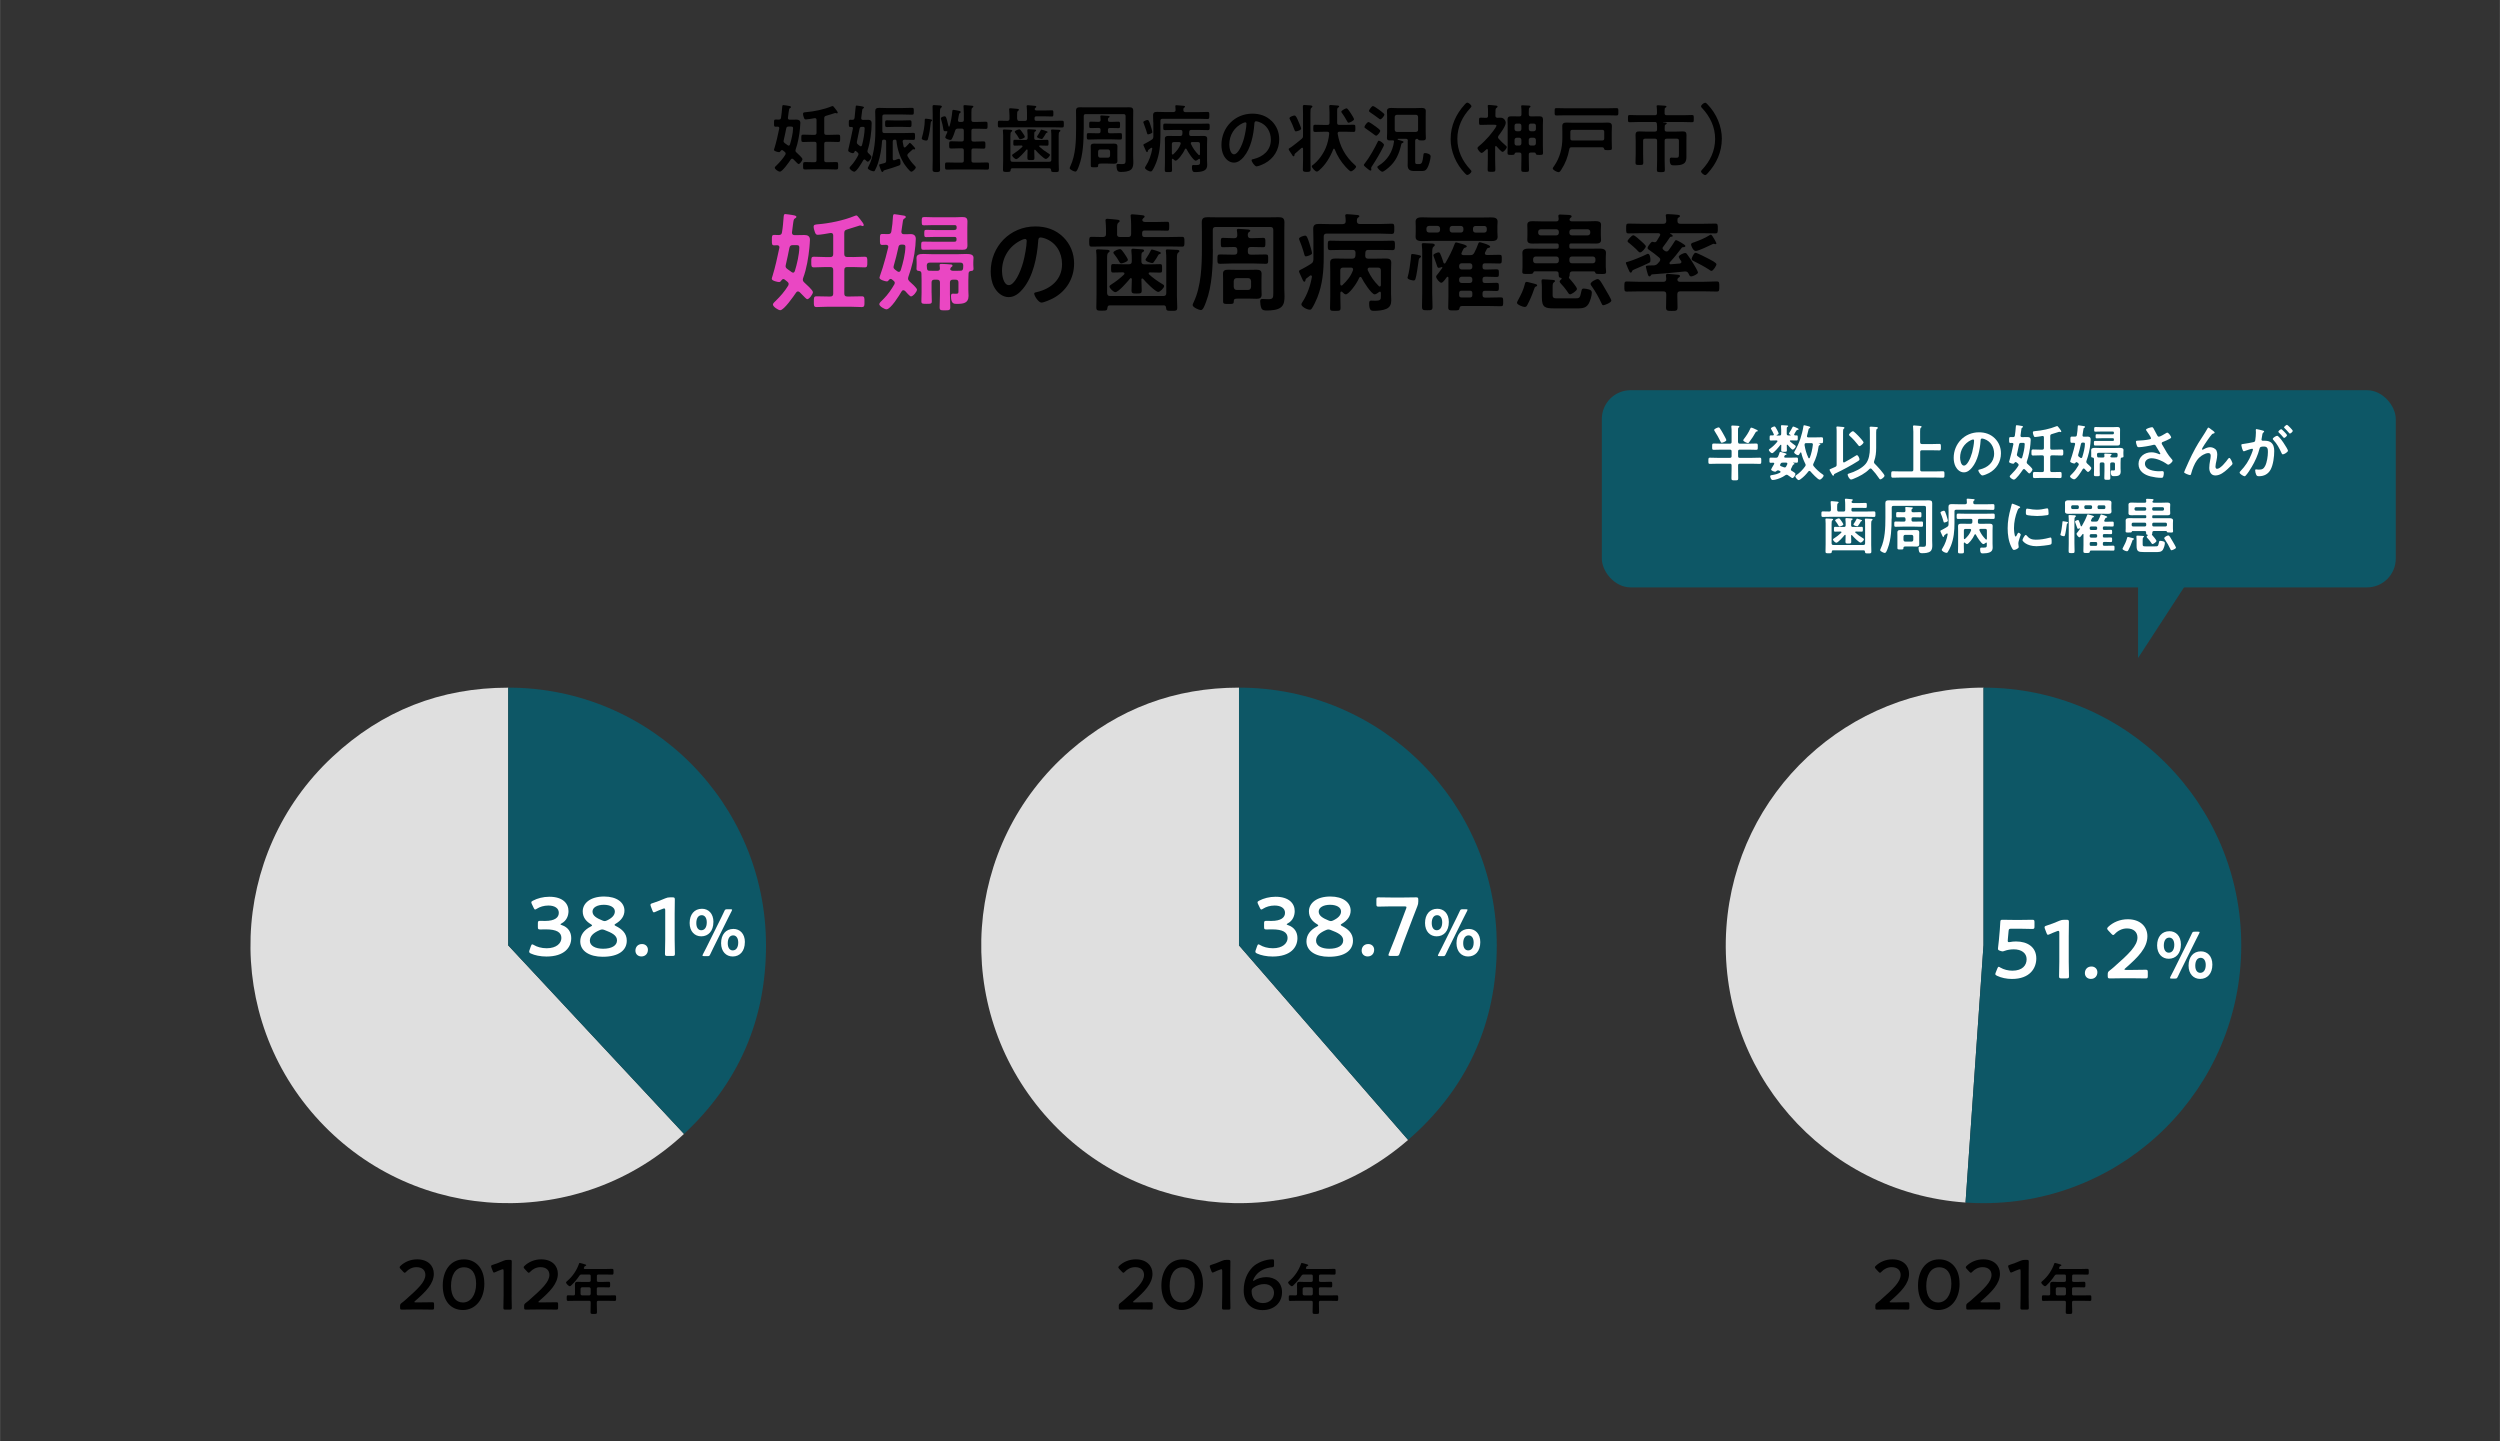 <?xml version="1.0" encoding="UTF-8"?><svg id="_レイヤー_1" xmlns="http://www.w3.org/2000/svg" width="213.08mm" height="122.86mm" viewBox="0 0 604 348.28"><rect x="0" y="0" width="604" height="348.28" fill="#333333" stroke="none"/><defs><style>.cls-1{fill:#ea47c3;}.cls-2{fill:#fff;}.cls-3{fill:#dfdfdf;}.cls-4{fill:#0d5766;}.cls-5{isolation:isolate;}</style></defs><g class="cls-5"><path d="M188.26,30.94c0-.25-.18-.34-.4-.34-.14,0-.31,.02-.45,.02-.43,0-.41-.22-.41-.88s-.02-.86,.41-.86c.25,0,.5,.02,.76,.02,.32-.02,.47-.13,.52-.45,.14-.83,.2-1.64,.27-2.47,.04-.32,.02-.59,.27-.59,.09,0,.5,.05,.61,.07,.79,.13,1.26,.16,1.26,.4,0,.13-.11,.2-.22,.25-.23,.13-.25,.25-.36,1.08-.04,.31-.09,.72-.16,1.26v.09c0,.27,.2,.38,.43,.38h.41c.41,0,.83-.02,1.22-.02,.56,0,.94,.2,.94,.81,0,.27-.07,.99-.09,1.28-.14,1.58-.49,3.62-1.04,5.1-.04,.11-.05,.18-.05,.29,0,.22,.11,.34,.25,.47,.29,.27,1.44,1.28,1.44,1.62,0,.31-.61,1.17-.95,1.17-.14,0-.54-.45-.94-.85l-.34-.34c-.09-.07-.16-.11-.27-.11-.16,0-.25,.09-.32,.2-.38,.56-2.02,2.94-2.65,2.94-.32,0-1.22-.58-1.22-.95,0-.2,.32-.47,.47-.61,.77-.76,1.49-1.58,2.07-2.52,.05-.11,.09-.18,.09-.31,0-.18-.11-.29-.23-.4-.14-.13-.29-.23-.43-.34-.07-.05-.13-.09-.22-.09-.16,0-.25,.13-.34,.23-.09,.14-.2,.27-.38,.27-.25,0-1.22-.22-1.22-.54,0-.13,.09-.36,.13-.47,.43-1.39,.85-3.24,1.13-4.66,.02-.04,.02-.09,.02-.13Zm2.27,4.25c.16,0,.25-.11,.31-.25,.34-1.08,.76-2.84,.76-3.98,0-.34-.2-.38-.54-.38h-.52c-.36,0-.52,.11-.59,.45-.2,.97-.38,1.91-.61,2.86-.02,.07-.04,.13-.04,.2,0,.23,.13,.36,.29,.49,.25,.18,.49,.34,.72,.52,.09,.05,.14,.09,.23,.09Zm9.98-2.61c.67,0,1.35-.05,2.02-.05,.47,0,.45,.23,.45,.88,0,.68,0,.9-.45,.9-.67,0-1.35-.05-2.02-.05h-.88c-.36,0-.5,.14-.5,.5v3.94c0,.34,.14,.49,.5,.49h.5c.63,0,1.26-.04,1.89-.04,.5,0,.47,.25,.47,.9s.04,.9-.47,.9c-.63,0-1.26-.05-1.89-.05h-3.75c-.63,0-1.26,.05-1.89,.05-.49,0-.47-.25-.47-.9s-.02-.9,.47-.9c.63,0,1.26,.04,1.89,.04h.4c.34,0,.49-.14,.49-.49v-3.94c0-.36-.14-.5-.49-.5h-.72c-.67,0-1.35,.05-2.02,.05-.47,0-.45-.25-.45-.9s-.02-.88,.45-.88c.68,0,1.35,.05,2.02,.05h.72c.34,0,.49-.16,.49-.5v-3.1c0-.23-.09-.43-.36-.43h-.09c-.49,.09-1.73,.31-2.14,.31-.31,0-.38-.18-.5-.54-.09-.25-.18-.56-.18-.83,0-.34,.31-.34,.63-.38,2.03-.16,4.39-.65,6.27-1.42,.07-.02,.18-.07,.25-.07,.13,0,.27,.18,.43,.38,.09,.11,.18,.23,.27,.34,.22,.27,.54,.68,.54,.88,0,.09-.07,.18-.18,.18-.07,0-.13-.04-.2-.05-.05-.02-.16-.05-.23-.05-.63,.2-1.6,.5-2.2,.68-.36,.11-.45,.25-.45,.61v3.49c0,.34,.14,.5,.5,.5h.88Z"/><path d="M210.53,37.94c0,.29-.56,1.13-.9,1.13-.16,0-.43-.31-.54-.41-.07-.07-.14-.13-.25-.13-.14,0-.23,.11-.31,.22-.29,.52-1.57,2.74-2.16,2.74-.31,0-1.12-.56-1.12-.92,0-.16,.16-.31,.27-.43,.72-.74,1.37-1.75,1.84-2.67,.04-.09,.05-.16,.05-.25,0-.16-.09-.25-.2-.36-.13-.13-.27-.23-.41-.36-.04-.04-.07-.05-.13-.05-.11,0-.16,.07-.2,.16-.07,.2-.2,.4-.43,.4-.18,0-1.12-.23-1.12-.65,0-.13,.09-.52,.13-.67,.34-1.55,.72-3.1,1.01-4.66,.04-.25-.13-.34-.36-.36-.07,.02-.16,.02-.23,.02-.41,0-.4-.22-.4-.9,0-.65-.02-.86,.38-.86,.16,0,.31,.02,.47,.02,.34,0,.47-.14,.54-.47,.11-.94,.16-1.58,.2-2.03,.07-.77,.07-.95,.27-.95,.11,0,.59,.07,.67,.09,.38,.07,1.13,.11,1.13,.38,0,.11-.09,.18-.18,.23-.25,.13-.23,.31-.32,.99-.04,.31-.07,.74-.16,1.31v.09c0,.27,.2,.38,.43,.38h.11c.38,0,.77-.02,1.17-.02,.52,0,.81,.25,.81,.81,0,1.93-.36,4.66-.97,6.5-.04,.09-.05,.16-.05,.27,0,.23,.16,.47,.36,.59,.23,.25,.61,.59,.61,.83Zm-2.29-7.29c-.36,0-.5,.11-.58,.45-.2,1.04-.41,2.12-.63,3.08-.02,.07-.02,.16-.02,.22,0,.25,.11,.38,.29,.52,.14,.11,.29,.23,.43,.34,.07,.05,.14,.09,.23,.09,.16,0,.23-.13,.29-.25,.31-1.13,.65-2.95,.65-4.09,0-.32-.2-.36-.43-.36h-.23Zm11.29,4.12c.05-.09,.18-.25,.29-.25,.16,0,.67,.59,.83,.77,.13,.13,.45,.47,.45,.63,0,.09-.05,.18-.18,.18-.04,0-.09,0-.13-.02-.04-.02-.11-.02-.14-.02-.07,0-.13,.04-.18,.07-.34,.32-.68,.65-1.04,.95-.13,.13-.22,.25-.22,.43,0,.13,.04,.2,.09,.29,.47,.83,.97,1.5,1.64,2.18,.16,.18,.31,.31,.31,.45,0,.36-.76,1.06-1.08,1.06-.38,0-1.51-1.58-1.75-1.94-1.06-1.73-1.62-3.49-1.84-5.49-.04-.25-.13-.32-.36-.32h-.04c-.36,0-.5,.14-.5,.49v4.12c0,.2,.07,.38,.31,.38,.07,0,.18-.04,.29-.07,.29-.11,.76-.29,.88-.29,.27,0,.4,.29,.4,1.04,0,.32-.05,.45-.36,.58-1.1,.41-2.09,.72-3.21,1.04-.43,.13-.54,.14-.59,.36-.02,.07-.11,.16-.22,.16-.16,0-.2-.09-.4-.56-.07-.18-.38-.97-.38-1.1,0-.18,.14-.2,.59-.31,.16-.04,.4-.09,.65-.16,.36-.11,.45-.25,.45-.61v-4.59c0-.34-.13-.49-.49-.49h-.05c-.29,0-.43,.11-.45,.38-.11,1.71-.43,3.66-.97,5.28-.2,.58-.47,1.3-.77,1.82-.07,.11-.14,.18-.27,.18-.36,0-1.44-.4-1.44-.79,0-.11,.11-.27,.16-.36,1.22-2.2,1.67-5.78,1.67-8.28v-3.38c0-.54-.04-1.08-.04-1.64,0-.72,.32-.88,.99-.88,.58,0,1.13,.04,1.71,.04h3.91c.76,0,1.51-.05,2.27-.05,.47,0,.45,.18,.45,.83s.02,.83-.45,.83c-.76,0-1.51-.05-2.27-.05h-4.38c-.36,0-.5,.16-.5,.5v3.48c0,.36,.14,.5,.5,.5h4.97c.67,0,1.35-.04,2.02-.04,.41,0,.41,.18,.41,.85,0,.63,0,.85-.41,.85-.67,0-1.35-.04-2.02-.04h-.11c-.23,0-.45,.09-.45,.38v.09c.07,.4,.14,.77,.23,1.17,.04,.07,.09,.23,.27,.23,.09,0,.14-.05,.22-.11,.25-.23,.49-.49,.72-.74Zm-3.6-4.11c-.56,0-1.1,.04-1.66,.04-.45,0-.43-.25-.43-.81,0-.61-.02-.83,.45-.83,.54,0,1.1,.04,1.64,.04h2.2c.54,0,1.08-.04,1.64-.04,.47,0,.45,.22,.45,.83,0,.56,.02,.81-.43,.81-.56,0-1.12-.04-1.66-.04h-2.2Z"/><path d="M225.07,29.28c-.18,.09-.18,.13-.22,.5-.11,1.19-.32,2.54-.63,3.69-.07,.29-.13,.49-.47,.49-.27,0-1.06-.16-1.06-.49,0-.13,.05-.27,.09-.4,.32-1.06,.63-2.7,.63-3.82v-.22c0-.2,.04-.36,.27-.36,.09,0,.76,.09,.9,.11,.04,0,.07,.02,.11,.02,.2,.04,.52,.07,.52,.29,0,.09-.09,.14-.14,.18Zm.27-1.46c0-.88-.04-1.95-.04-2.12,0-.29,.18-.31,.41-.31,.31,0,1.04,.05,1.37,.09,.16,.02,.47,.05,.47,.29,0,.14-.14,.23-.25,.31-.2,.18-.22,.58-.22,1.24v11.25c0,.81,.04,1.62,.04,2.43,0,.49-.25,.58-.9,.58-.79,0-.92-.18-.92-.65,0-.79,.04-1.57,.04-2.36v-10.75Zm7.51,8.52c0-.34-.14-.5-.5-.5h-.65c-.65,0-1.28,.05-1.93,.05-.47,0-.45-.25-.45-.88s-.02-.88,.47-.88c.63,0,1.26,.05,1.91,.05h.65c.36,0,.5-.14,.5-.5v-2.11c0-.34-.14-.5-.5-.5h-.94c-.36,.04-.52,.11-.63,.45-.22,.65-.47,1.44-.81,2.04-.07,.16-.18,.25-.36,.25-.31,0-1.24-.25-1.24-.65,0-.13,.23-.61,.38-.95,.04-.09,.14-.27,.14-.36,0-.13-.11-.18-.25-.16-.09,0-.18,.02-.27,.02-.34,0-.4-.14-.45-.45-.13-.79-.31-1.67-.56-2.43-.02-.07-.05-.16-.05-.23,0-.34,.77-.5,.9-.5,.32,0,.4,.29,.58,.94,.14,.47,.25,.95,.36,1.44,.02,.05,.05,.11,.13,.11,.05,0,.09-.04,.13-.09,.34-1.24,.54-2.21,.65-3.51,.02-.2,.02-.45,.29-.45,.16,0,1.03,.18,1.24,.22,.16,.04,.52,.09,.52,.31,0,.11-.09,.18-.18,.23-.22,.14-.23,.25-.32,.77-.04,.23-.09,.52-.16,.92v.11c0,.25,.18,.36,.41,.36h.5c.36,0,.5-.14,.5-.5v-1.55c0-.54-.04-1.15-.07-1.58,0-.05-.02-.13-.02-.18,0-.22,.14-.25,.32-.25,.23,0,1.37,.11,1.66,.14,.14,0,.41,.02,.41,.22,0,.13-.09,.16-.25,.29-.2,.13-.22,.41-.22,1.04v1.87c0,.36,.14,.5,.5,.5h.97c.68,0,1.35-.05,2.02-.05,.43,0,.41,.22,.41,.88,0,.63,.02,.86-.41,.86-.67,0-1.33-.05-2.02-.05h-.97c-.36,0-.5,.16-.5,.5v2.11c0,.36,.14,.5,.5,.5h.5c.65,0,1.28-.05,1.91-.05,.49,0,.47,.25,.47,.88s.02,.88-.43,.88c-.65,0-1.3-.05-1.94-.05h-.5c-.36,0-.5,.14-.5,.5v2.43c0,.34,.14,.49,.5,.49h1.31c.67,0,1.33-.04,1.98-.04,.47,0,.45,.23,.45,.88s.02,.86-.45,.86c-.67,0-1.31-.04-1.98-.04h-5.76c-.67,0-1.31,.04-1.98,.04-.47,0-.45-.23-.45-.88s-.02-.86,.45-.86c.67,0,1.31,.04,1.98,.04h1.6c.36,0,.5-.14,.5-.49v-2.43Z"/><path d="M245.77,28.72c0,.36,.14,.5,.5,.5h1.35c.34,0,.5-.14,.5-.5v-1.48c0-.47-.02-.96-.07-1.41,0-.05-.02-.11-.02-.18,0-.2,.14-.23,.32-.23,.23,0,1.3,.11,1.57,.14,.16,.02,.45,.02,.45,.23,0,.13-.09,.16-.22,.27-.05,.05-.09,.09-.13,.16l-.02,.04s-.02,.05-.02,.11c.02,.25,.25,.32,.47,.32h2.07c.56,0,1.1-.04,1.66-.04,.31,0,.31,.2,.31,.76,0,.52,0,.74-.31,.74-.54,0-1.1-.04-1.66-.04h-2.14c-.31,0-.43,.13-.43,.43v.23c0,.31,.13,.43,.43,.43h4.05c.72,0,1.44-.04,2.18-.04,.41,0,.41,.2,.41,.83s0,.81-.4,.81c-.74,0-1.46-.04-2.2-.04h-10.75c-.72,0-1.44,.04-2.18,.04-.4,0-.41-.16-.41-.81s0-.83,.41-.83c.63,0,1.26,.02,1.91,.04,.34-.04,.49-.14,.49-.5v-.79c0-.43-.04-.9-.07-1.33,0-.05-.02-.13-.02-.18,0-.2,.14-.25,.32-.25,.23,0,1.33,.11,1.62,.14,.14,.02,.43,.04,.43,.23,0,.13-.09,.16-.22,.27-.2,.14-.22,.41-.22,.94v.97Zm7.78,11.94h-8.97c-.29,0-.38,.13-.41,.41-.04,.43-.14,.47-.9,.47s-.95,0-.95-.54c0-.72,.04-1.44,.04-2.16v-6.14c0-.34-.02-.68-.05-1.01,0-.07-.02-.13-.02-.18,0-.2,.18-.23,.32-.23,.27,0,1.35,.07,1.62,.09,.14,.02,.32,.05,.32,.22,0,.13-.11,.18-.22,.25-.2,.16-.22,.49-.22,1.1v5.65c.04,.36,.16,.5,.5,.5h8.89c.36,0,.5-.14,.5-.5v-5.71c0-.4,0-.81-.05-1.19-.02-.07-.02-.13-.02-.18,0-.22,.16-.22,.32-.22,.29,0,1.17,.05,1.49,.07,.16,0,.45,.02,.45,.22,0,.13-.09,.18-.2,.25-.2,.16-.22,.49-.22,1.08v6.09c0,.68,.05,1.35,.05,2.04,0,.54-.22,.54-.94,.54-.81,0-.9-.04-.94-.5-.02-.29-.14-.41-.43-.41Zm-2.25-5.53c-.11,.02-.23,.05-.23,.18,0,.07,.04,.13,.07,.16,.65,.59,1.39,1.12,2.12,1.57,.2,.11,.4,.22,.4,.38,0,.32-.67,.99-.99,.99-.45,0-2.14-1.69-2.52-2.18-.05-.04-.09-.07-.14-.07-.11,0-.14,.09-.14,.18,0,.61,.05,1.22,.05,1.84,0,.47-.18,.5-.85,.5s-.86-.02-.86-.52c0-.63,.05-1.26,.05-1.87-.02-.09-.05-.2-.16-.2-.05,0-.09,.04-.14,.09-.36,.45-1.93,2.27-2.45,2.27-.31,0-.99-.65-.99-.95,0-.14,.2-.25,.31-.32,.72-.45,1.53-1.08,2.14-1.67,.04-.05,.07-.11,.07-.16,0-.14-.13-.18-.23-.2h-.05c-.54,0-1.08,.04-1.62,.04-.34,0-.32-.2-.32-.7s-.02-.72,.32-.72c.54,0,1.08,.04,1.62,.04h1.01c.36,0,.5-.14,.5-.5v-.18c0-.59,0-.9-.07-1.51v-.16c0-.2,.13-.25,.29-.25,.22,0,1.37,.09,1.58,.11,.11,.02,.25,.05,.25,.2s-.13,.2-.25,.27c-.22,.13-.2,.27-.2,1.35v.18c0,.36,.14,.5,.5,.5h1.01c.54,0,1.08-.04,1.62-.04,.34,0,.32,.2,.32,.72s.02,.7-.32,.7c-.54,0-1.08-.04-1.62-.04h-.07Zm-4.81-1.49c-.2,0-.25-.13-.34-.27-.32-.56-.43-.74-.83-1.24-.07-.09-.16-.18-.16-.29,0-.29,.88-.59,1.12-.59,.2,0,.4,.29,.65,.65,.14,.2,.67,.95,.67,1.15,0,.31-.9,.59-1.1,.59Zm6-2.07c.41,.13,.61,.2,.61,.34,0,.13-.14,.16-.23,.18-.11,.04-.16,.09-.2,.18-.16,.32-.45,.76-.65,1.03-.11,.14-.16,.29-.36,.29-.11,0-1.12-.23-1.12-.56,0-.09,.09-.2,.14-.27,.25-.36,.58-.9,.76-1.3,.04-.09,.09-.14,.18-.14s.72,.2,.86,.25Z"/><path d="M261.81,31.28c0,2.79-.13,6.16-1.13,8.79-.27,.72-.5,1.39-.88,1.39-.27,0-1.37-.45-1.37-.85,0-.13,.13-.36,.18-.49,1.26-2.66,1.37-6.1,1.37-9.02v-2.75c0-.52-.02-1.06-.02-1.58,0-.7,.34-.85,.99-.85,.52,0,1.04,.02,1.57,.02h8.71c.5,0,1.03-.02,1.55-.02,.65,0,1.01,.13,1.01,.85,0,.52-.02,1.04-.02,1.58v9.47c0,.43,.04,.86,.04,1.3,0,.65-.02,1.35-.54,1.84-.59,.52-1.69,.58-2.45,.58-.34,0-.74-.04-.88-.4-.13-.27-.2-.81-.2-1.12,0-.25,.05-.41,.34-.41,.23,0,.7,.04,1.01,.04,.81,0,.85-.25,.85-1.03v-10.55c0-.36-.16-.5-.5-.5h-9.11c-.36,0-.5,.14-.5,.5v3.22Zm4.09,.13c0-.36-.14-.5-.5-.5h-.14c-.59,0-1.17,.04-1.75,.04-.38,0-.36-.18-.36-.79,0-.56-.02-.77,.36-.77,.47,0,1.15,.05,1.75,.05h.14c.34,0,.49-.13,.5-.47,0-.23-.02-.5-.05-.74-.02-.04-.02-.09-.02-.14,0-.18,.16-.2,.31-.2,.25,0,1.37,.09,1.64,.11,.11,.02,.31,.05,.31,.2,0,.11-.11,.16-.22,.22-.2,.14-.2,.34-.2,.56,.02,.34,.16,.47,.5,.47h.32c.58,0,1.28-.05,1.73-.05,.4,0,.38,.22,.38,.79s0,.77-.36,.77c-.59,0-1.17-.04-1.75-.04h-.32c-.36,0-.5,.14-.5,.5v.29c0,.34,.14,.49,.5,.49h.41c.68,0,1.37-.04,2.05-.04,.45,0,.43,.16,.43,.77s.02,.79-.43,.79c-.68,0-1.37-.05-2.05-.05h-3.53c-.68,0-1.37,.05-2.05,.05-.43,0-.43-.18-.43-.77,0-.65,0-.79,.45-.79,.68,0,1.37,.04,2.03,.04h.34c.36,0,.5-.14,.5-.49v-.29Zm4.05,6.59c0,.29,.02,.59,.02,.88,0,.58-.36,.68-.86,.68-.47,0-.95-.04-1.42-.04h-1.66c-.65,0-.72,.14-.72,.47-.02,.41-.07,.43-.86,.43-.74,0-.92,0-.92-.43v-3.71c0-.31-.02-.61-.02-.9,0-.58,.34-.68,.85-.68s.97,.02,1.44,.02h1.89c.47,0,.95-.02,1.42-.02,.5,0,.86,.09,.86,.68,0,.29-.02,.59-.02,.9v1.71Zm-4.65-.41c.04,.32,.2,.5,.5,.5h1.89c.31,0,.47-.18,.5-.5v-.99c-.04-.31-.2-.49-.5-.49h-1.89c-.31,0-.47,.18-.5,.49v.99Z"/><path d="M278.62,29.55c0-.56-.04-1.12-.04-1.67,0-.7,.34-.85,.99-.85,.58,0,1.15,.04,1.75,.04h2.21c.32-.04,.47-.13,.49-.47,0-.27-.02-.56-.05-.81-.02-.05-.02-.11-.02-.14,0-.22,.16-.23,.32-.23,.23,0,1.26,.09,1.55,.13,.14,0,.49,.02,.49,.22,0,.11-.07,.14-.23,.25-.18,.14-.18,.32-.18,.58,.02,.34,.14,.45,.49,.49h3.24c.74,0,1.49-.05,2.11-.05,.45,0,.43,.22,.43,.85s0,.86-.43,.86c-.7,0-1.4-.05-2.11-.05h-8.77c-.36,0-.5,.16-.5,.5v3.42c0,2.3-.2,4.55-1.04,6.72-.23,.58-.59,1.37-.94,1.87-.09,.14-.18,.22-.34,.22-.5,0-1.42-.52-1.42-.9,0-.13,.14-.31,.2-.41,.79-1.21,1.33-2.77,1.57-4.2,0-.16-.09-.23-.18-.23-.05,0-.09,.02-.14,.05-.2,.16-.41,.31-.61,.47-.11,.07-.11,.16-.14,.31-.02,.13-.07,.23-.22,.23-.13,0-.31-.38-.5-.86-.07-.16-.14-.34-.23-.52-.05-.11-.13-.25-.13-.38,0-.14,.27-.23,.58-.4,.49-.27,.97-.52,1.42-.83,.34-.22,.38-.36,.41-.76v-3.42Zm-1.22,2.92c-.22,0-.25-.13-.38-.63-.04-.11-.07-.23-.11-.38-.13-.43-.41-1.21-.59-1.64-.04-.09-.09-.2-.09-.31,0-.27,.79-.52,1.03-.52,.29,0,.43,.45,.7,1.26,.09,.31,.45,1.42,.45,1.69,0,.29-.86,.52-1.01,.52Zm12.51,6.1c-.02-.11-.05-.2-.16-.2-.07,0-.11,.04-.16,.07-.16,.13-.5,.38-.72,.38-.52,0-1.91-2.16-2.2-2.79-.04-.07-.09-.13-.18-.13s-.14,.05-.2,.13c-.52,1.22-1.8,2.79-2.25,2.79-.16,0-.36-.16-.52-.32l-.07-.07c-.04-.05-.09-.07-.14-.07-.13,0-.18,.11-.18,.22v.68c0,.59,.04,1.21,.04,1.82,0,.49-.16,.5-.88,.5s-.88,0-.88-.5c0-.61,.04-1.22,.04-1.82v-4.43c0-.47-.02-.9-.02-1.31,0-.59,.4-.68,.9-.68s.99,.02,1.49,.02h1.3c.32,0,.49-.11,.54-.45,0-.18,.02-.36,.02-.54-.02-.34-.14-.47-.49-.47h-1.78c-.65,0-1.3,.04-1.94,.04-.45,0-.43-.22-.43-.79s-.02-.79,.43-.79c.65,0,1.3,.04,1.94,.04h6.48c.67,0,1.31-.04,1.96-.04,.43,0,.41,.22,.41,.79s0,.79-.41,.79c-.65,0-1.3-.04-1.96-.04h-2.07c-.34,0-.49,.13-.5,.49,0,.16-.02,.34-.02,.5,.02,.34,.16,.47,.49,.47h1.44c.5,0,1.01-.02,1.51-.02s.92,.07,.92,.68c0,.41-.04,.83-.04,1.3v3.91c0,.38,.04,.76,.04,1.13,0,.65-.22,1.13-.83,1.4-.54,.25-1.44,.32-2.03,.32-.41,0-.83,.02-.83-1.22,0-.41,.11-.49,.36-.49,.22,0,.43,.02,.63,.02,.99,0,.97-.23,.97-.83v-.49Zm-4.65-3.93c0-.23-.18-.31-.38-.31h-1.26c-.36,0-.5,.14-.5,.49v2.27c.02,.13,.05,.25,.2,.25,.07,0,.11-.04,.16-.07,.79-.76,1.39-1.44,1.76-2.48,.02-.04,.02-.09,.02-.14Zm4.47,2.86c.13,0,.16-.11,.18-.22v-2.47c0-.34-.16-.49-.5-.49h-1.35c-.18,0-.36,.07-.36,.29,0,.05,.02,.09,.02,.14,.5,1.1,1.03,1.82,1.85,2.66,.05,.04,.09,.07,.16,.07Z"/><path d="M307.24,29.23c1.21,1.21,1.82,2.72,1.82,4.43,0,2.5-1.31,4.65-3.51,5.82-.41,.22-1.53,.72-1.96,.72-.47,0-1.21-1.12-1.21-1.51,0-.18,.27-.22,.45-.25,2.36-.56,4.21-2.11,4.21-4.68,0-1.93-1.01-3.66-2.88-4.3-.16-.05-.52-.16-.68-.16-.41,0-.41,.4-.43,.7-.2,2.63-.83,5.83-2.56,7.9-.59,.72-1.39,1.39-2.38,1.39-1.1,0-1.96-.79-2.45-1.71-.4-.74-.56-1.71-.56-2.56,0-4.21,3.22-7.56,7.47-7.56,1.76,0,3.38,.52,4.66,1.78Zm-7,.52c-2.05,.97-3.24,2.9-3.24,5.19,0,.67,.23,2.34,1.15,2.34s1.91-2.05,2.41-3.89c.23-.86,.58-2.65,.58-3.51,0-.18-.09-.32-.29-.32-.14,0-.47,.13-.61,.2Z"/><path d="M314.82,27.79c0-.83-.05-2.02-.05-2.11,0-.29,.2-.31,.43-.31,.31,0,1.06,.05,1.39,.09,.16,.02,.49,.05,.49,.29,0,.14-.16,.22-.25,.31-.22,.18-.23,.54-.23,1.24v11.27c0,.79,.05,1.6,.05,2.39,0,.5-.29,.58-.94,.58-.77,0-.94-.14-.94-.58,0-.81,.05-1.6,.05-2.39v-2.65s-.02-.23-.2-.23c-.07,0-.11,.02-.16,.05-.52,.47-1.04,.94-1.57,1.37-.07,.07-.14,.13-.14,.32,0,.14-.04,.34-.22,.34-.09,0-.18-.07-.23-.14-.02-.02-.09-.13-.18-.29-.23-.36-.52-.79-.58-.88-.07-.11-.2-.31-.2-.43,0-.11,.11-.18,.31-.29,.09-.05,.22-.13,.34-.22,.67-.49,1.87-1.42,2.48-1.96,.31-.25,.34-.4,.34-.79v-4.99Zm-1.69,3.96c-.29,0-.34-.23-.43-.47-.27-.76-.65-1.66-1.03-2.38-.04-.09-.13-.23-.13-.34,0-.38,1.03-.65,1.19-.65,.38,0,.58,.52,1.03,1.57,.02,.05,.05,.14,.11,.25,.18,.43,.49,1.15,.49,1.33,0,.45-1.15,.68-1.22,.68Zm8.01,.49c0-.29-.2-.41-.47-.41h-.88c-.68,0-1.37,.05-2.05,.05-.47,0-.45-.23-.45-.88s-.02-.86,.45-.86c.68,0,1.37,.04,2.05,.04h.92c.36,0,.5-.14,.5-.5v-2.54c0-.43-.02-.86-.05-1.3,0-.05-.02-.13-.02-.18,0-.23,.16-.29,.36-.29,.31,0,1.44,.09,1.73,.13,.14,.02,.31,.05,.31,.23,0,.13-.11,.16-.23,.25-.23,.14-.25,.32-.25,.94v2.75c0,.36,.14,.5,.5,.5h1.4c.68,0,1.37-.04,2.05-.04,.47,0,.45,.22,.45,.86s.02,.88-.45,.88c-.68,0-1.37-.05-2.05-.05h-1.35c-.23,0-.43,.11-.43,.38v.11c.52,3.08,1.85,5.49,4.18,7.58,.11,.09,.27,.22,.27,.38,0,.36-.88,1.13-1.26,1.13-.25,0-1.06-.86-1.26-1.08-1.13-1.24-2.05-2.7-2.65-4.27-.04-.07-.09-.13-.18-.13-.07,0-.13,.05-.16,.13-.74,1.89-1.84,3.75-3.39,5.08-.14,.13-.38,.32-.58,.32-.41,0-1.22-.94-1.22-1.28,0-.13,.14-.23,.25-.31,1.31-.97,2.45-2.57,3.1-4.07,.47-1.12,.74-2.29,.86-3.51v-.05Zm4.68-2.59c-.16,0-.25-.14-.32-.29-.4-.74-.85-1.48-1.35-2.16-.04-.05-.09-.13-.09-.2,0-.29,1.01-.83,1.26-.83,.29,0,.9,1.01,1.06,1.24,.14,.22,.76,1.19,.76,1.39,0,.34-1.04,.85-1.31,.85Z"/><path d="M334.38,35.01c0,.07-.13,.34-.16,.43-.81,1.62-1.73,3.17-2.72,4.68-.09,.13-.23,.32-.23,.47s.05,.27,.05,.4c0,.18-.14,.23-.22,.23-.16,0-.63-.4-.88-.59-.18-.18-.72-.54-.72-.77,0-.11,.2-.34,.27-.43,1.03-1.28,2.39-3.69,3.1-5.2,.07-.11,.11-.23,.23-.23,.38,0,1.28,.68,1.28,1.03Zm-.92-3.37c0,.29-.68,1.15-.99,1.15-.14,0-.65-.4-.95-.63-.54-.41-1.1-.81-1.67-1.19-.11-.07-.2-.14-.2-.29,0-.29,.67-1.19,.97-1.19,.29,0,1.57,.95,1.93,1.22,.22,.16,.92,.65,.92,.92Zm.04-2.81c-.16,0-.29-.13-.5-.29-.63-.47-1.28-.94-1.93-1.37-.14-.11-.32-.2-.32-.4s.65-1.15,.95-1.15c.25,0,1.21,.7,1.46,.88,.34,.25,.83,.61,1.13,.9,.09,.07,.18,.16,.18,.29,0,.29-.67,1.13-.97,1.13Zm6.64,5.2c0-.36-.14-.5-.5-.5h-1.85c-.05,0-.13,.04-.13,.11s.05,.11,.13,.13c.25,.07,.63,.18,.9,.27,.18,.05,.41,.11,.41,.27,0,.14-.2,.22-.31,.27-.2,.07-.22,.14-.25,.34-.5,2.23-1.3,4.09-3.08,5.6-.29,.23-1.13,.97-1.48,.97s-1.21-.81-1.21-1.13c0-.16,.16-.23,.27-.31,2.16-1.31,3.44-3.39,3.76-5.89,0-.2-.13-.25-.31-.25-.16,.02-.34,.02-.5,.02-.49,0-.9,.02-.9-.59,0-.43,.04-.86,.04-1.3v-4.07c0-.38-.04-.76-.04-1.13,0-.67,.49-.76,1.03-.76,.49,0,.95,.04,1.42,.04h4.48c.49,0,.95-.04,1.44-.04,.54,0,1.01,.09,1.01,.74,0,.4-.02,.77-.02,1.15v4.07c0,.43,.04,.86,.04,1.31,0,.59-.47,.58-.92,.58-.56,0-.72,0-.92-.2-.07-.09-.14-.18-.27-.2-.34,.04-.47,.18-.47,.5v5.02c0,.49,.09,.59,.5,.59h.5c.68,0,.79-.63,.97-2.07,.04-.38,.04-.59,.41-.59,.45,0,1.35,.23,1.35,.79,0,.68-.45,2.32-.83,2.88-.45,.7-.83,.67-1.64,.67h-1.48c-1.03,0-1.6-.31-1.6-1.42,0-.36,.02-.72,.02-1.08v-4.79Zm1.98-2.16c.31-.04,.49-.18,.49-.5v-3.13c-.04-.32-.18-.47-.49-.5h-4.65c-.31,.04-.47,.18-.5,.5v3.13c.04,.32,.2,.5,.5,.5h4.65Z"/><path d="M350.48,33.55c0-3.19,1.3-6,3.42-8.32,.2-.22,.41-.43,.59-.43,.36,0,1.01,.58,1.01,.86,0,.16-.13,.31-.25,.43-1.94,2.07-3.15,4.57-3.15,7.45s1.21,5.38,3.15,7.45c.11,.11,.25,.25,.25,.41,0,.34-.68,.88-.99,.88-.18,0-.31-.13-.58-.4-2.12-2.2-3.46-5.22-3.46-8.35Z"/><path d="M359.51,27.97v-1.04c0-.38,0-.76-.05-1.13-.02-.07-.02-.14-.02-.22,0-.2,.16-.23,.32-.23,.31,0,1.31,.13,1.67,.16,.16,.02,.38,.04,.38,.25,0,.16-.13,.23-.29,.34-.23,.16-.22,.5-.22,1.4v.47c0,.34,.14,.45,.47,.49,.27,0,.49-.02,.67-.02,.36,0,.67,.05,.95,.34,.22,.22,.4,.56,.4,.88,0,.81-1.22,2.45-1.73,3.12-.07,.13-.14,.22-.14,.38,0,.14,.07,.25,.16,.36,.5,.58,1.1,1.12,1.67,1.62,.14,.11,.29,.25,.29,.41,0,.32-.68,1.15-1.03,1.15-.27,0-1.24-1.1-1.46-1.35-.05-.05-.09-.07-.16-.07-.05,0-.14,.04-.16,.2v3.2c0,.76,.05,1.51,.05,2.27,0,.56-.18,.56-.94,.56s-.92,0-.92-.54c0-.77,.04-1.53,.04-2.29v-2.43s0-.23-.18-.23c-.11,0-.23,.13-.31,.2-.27,.27-.76,.74-1.01,.74-.32,0-.99-.85-.99-1.15,0-.22,.16-.34,.31-.47,.88-.72,1.69-1.53,2.45-2.39,.34-.4,1.82-2.2,1.82-2.61,0-.18-.22-.2-.58-.2h-1.46c-.59,0-1.19,.04-1.76,.04-.43,0-.41-.2-.41-.87s-.02-.88,.4-.88c.38,0,.9,.05,1.3,.04,.34,0,.47-.16,.47-.49Zm10.35,8.89c-.36,0-.5,.14-.5,.49v.88c0,.92,.05,1.84,.05,2.75,0,.56-.2,.56-.92,.56-.77,0-.95-.02-.95-.56,0-.92,.04-1.84,.04-2.75v-.88c0-.34-.14-.49-.5-.49h-.77c-.23,0-.31,.11-.38,.32-.05,.2-.16,.25-.81,.25-.74,0-.9-.02-.9-.49,0-.56,.04-1.1,.04-1.64v-5.04c0-.43-.04-.88-.04-1.33,0-.65,.29-.83,.92-.83,.47,0,.92,.02,1.39,.02h.56c.36,0,.5-.14,.5-.49v-.59c0-.4,0-.81-.05-1.17-.02-.05-.02-.14-.02-.2,0-.22,.14-.23,.32-.23,.32,0,1.13,.05,1.49,.07,.16,0,.45,.02,.45,.23,0,.11-.09,.16-.22,.25-.18,.14-.2,.41-.2,1.01v.65c.04,.34,.16,.47,.5,.47h.63c.45,0,.92-.02,1.39-.02,.61,0,.92,.18,.92,.83,0,.45-.04,.9-.04,1.33v5.04c0,.56,.04,1.1,.04,1.66,0,.47-.23,.47-.9,.47s-.76-.05-.83-.25c-.05-.22-.13-.32-.36-.32h-.85Zm-2.81-5.15c.32,0,.52-.23,.52-.54v-.79c0-.31-.18-.52-.5-.52h-.63c-.34,0-.52,.22-.52,.52v.79c0,.31,.23,.54,.54,.54h.59Zm0,3.46c.32,0,.52-.23,.52-.54v-.81c0-.31-.2-.54-.52-.54h-.61c-.31,0-.52,.23-.52,.54v.81c0,.31,.22,.54,.52,.54h.61Zm4.03-4.79c0-.31-.2-.52-.52-.52h-.7c-.31,0-.5,.22-.5,.52v.79c0,.31,.22,.54,.52,.54h.68c.31,0,.52-.23,.52-.54v-.79Zm-1.21,2.9c-.31,0-.52,.23-.52,.54v.81c0,.31,.22,.54,.52,.54h.68c.31,0,.52-.23,.52-.54v-.81c0-.31-.22-.54-.52-.54h-.68Z"/><path d="M387.13,35.58h-7.4c-.36,0-.5,.11-.58,.47-.36,1.89-.92,3.38-1.96,4.99-.14,.23-.34,.56-.65,.56-.34,0-1.39-.52-1.39-.9,0-.16,.25-.49,.36-.63,1.37-2,1.96-4.29,1.96-6.7v-1.46c0-.49-.02-.95-.02-1.44,0-.7,.4-.85,1.03-.85,.56,0,1.1,.04,1.66,.04h6.73c.5,0,1.01-.04,1.51-.04,.63,0,1.06,.13,1.06,.85,0,.49-.04,.95-.04,1.44v2.2c0,.56,.04,1.13,.04,1.69,0,.47-.22,.47-.95,.47-.61,0-.87,0-.92-.27-.09-.29-.18-.41-.45-.41Zm-8.86-7.72c-.76,0-1.49,.04-2.25,.04-.45,0-.41-.25-.41-.88,0-.67-.04-.9,.41-.9,.76,0,1.5,.04,2.25,.04h10.07c.76,0,1.49-.04,2.23-.04,.45,0,.43,.22,.43,.9,0,.65,.02,.88-.43,.88-.74,0-1.48-.04-2.23-.04h-10.07Zm8.82,6.08c.36,0,.5-.16,.5-.5v-1.57c0-.34-.14-.5-.5-.5h-7.2c-.34,0-.49,.16-.49,.5v1.57c0,.34,.13,.5,.49,.5h7.2Z"/><path d="M402.17,27.34c0,.34,.14,.5,.5,.5h4.01c.7,0,1.4-.05,2.11-.05,.45,0,.43,.18,.43,.88,0,.65,.02,.86-.41,.86-.72,0-1.42-.05-2.12-.05h-4.84s-.05,.02-.05,.04c0,.02,.02,.04,.04,.04,.07,.02,.13,.02,.2,.02,.32,.02,.65,.04,.65,.23,0,.13-.14,.2-.27,.27-.23,.14-.23,.32-.23,.81v.43c0,.34,.18,.47,.5,.47h2.41c.47,0,.94-.04,1.41-.04,.65,0,.95,.14,.95,.85,0,.49-.02,.97-.02,1.46v3.73c0,.59-.02,1.19-.49,1.62-.59,.52-1.67,.54-2.43,.54-.61,0-1.1,.04-1.1-1.33,0-.27,.04-.54,.36-.54,.23,0,.67,.04,1.08,.04,.7,0,.77-.07,.77-1.03v-3.08c0-.34-.14-.5-.5-.5h-2.45c-.36,0-.5,.16-.5,.5v4.72c0,.77,.05,1.55,.05,2.32,0,.52-.2,.54-.95,.54s-.97-.02-.97-.52c0-.77,.05-1.55,.05-2.34v-4.72c0-.34-.14-.5-.5-.5h-2.38c-.36,0-.5,.14-.5,.5v3.11c0,.74,.04,1.46,.04,2.18,0,.54-.16,.56-.92,.56s-.96-.02-.96-.56c0-.72,.05-1.44,.05-2.18v-3.04c0-.5-.04-.99-.04-1.48,0-.67,.27-.85,.92-.85,.47,0,.94,.04,1.4,.04h2.38c.36,0,.5-.16,.5-.5,.02-.49,0-.92-.05-1.41-.05-.25-.13-.36-.36-.4h-4.07c-.72,0-1.42,.05-2.14,.05-.43,0-.41-.22-.41-.86,0-.7-.02-.88,.43-.88,.72,0,1.42,.05,2.12,.05h3.96c.36,0,.5-.16,.5-.5v-.22c0-.45-.02-.9-.07-1.33,0-.05-.02-.11-.02-.16,0-.18,.2-.2,.34-.2,.34,0,1.28,.07,1.66,.11,.14,.02,.38,.05,.38,.23,0,.14-.13,.18-.25,.25-.18,.09-.2,.31-.2,.68v.63Z"/><path d="M416,33.55c0,3.19-1.3,6-3.42,8.32-.2,.22-.41,.43-.59,.43-.36,0-1.01-.58-1.01-.86,0-.16,.13-.31,.25-.43,1.94-2.07,3.15-4.57,3.15-7.45s-1.21-5.38-3.15-7.45c-.11-.11-.25-.25-.25-.41,0-.34,.68-.88,.99-.88,.18,0,.31,.13,.58,.4,2.12,2.2,3.46,5.22,3.46,8.35Z"/></g><g class="cls-5"><path class="cls-1" d="M188.3,59.74c0-.36-.26-.49-.57-.49-.21,0-.44,.03-.65,.03-.62,0-.6-.31-.6-1.27s-.03-1.25,.6-1.25c.36,0,.73,.03,1.09,.03,.47-.03,.68-.18,.75-.65,.21-1.2,.29-2.37,.39-3.56,.05-.47,.03-.86,.39-.86,.13,0,.73,.08,.88,.1,1.14,.18,1.82,.23,1.82,.57,0,.18-.16,.29-.31,.36-.34,.18-.36,.36-.52,1.56-.05,.44-.13,1.04-.23,1.82v.13c0,.39,.29,.55,.62,.55h.6c.6,0,1.2-.03,1.77-.03,.81,0,1.35,.29,1.35,1.17,0,.39-.1,1.43-.13,1.85-.21,2.29-.7,5.23-1.51,7.36-.05,.16-.08,.26-.08,.42,0,.31,.16,.49,.36,.68,.42,.39,2.08,1.85,2.08,2.34,0,.44-.88,1.69-1.38,1.69-.21,0-.78-.65-1.35-1.22l-.49-.49c-.13-.1-.23-.16-.39-.16-.23,0-.36,.13-.47,.29-.55,.81-2.91,4.24-3.82,4.24-.47,0-1.77-.83-1.77-1.38,0-.29,.47-.68,.68-.88,1.12-1.09,2.16-2.29,2.99-3.64,.08-.16,.13-.26,.13-.44,0-.26-.16-.42-.34-.57-.21-.18-.42-.34-.62-.49-.1-.08-.18-.13-.31-.13-.23,0-.36,.18-.49,.34-.13,.21-.29,.39-.55,.39-.36,0-1.77-.31-1.77-.78,0-.18,.13-.52,.18-.68,.62-2,1.22-4.68,1.64-6.73,.03-.05,.03-.13,.03-.18Zm3.28,6.14c.23,0,.36-.16,.44-.36,.49-1.56,1.09-4.11,1.09-5.75,0-.49-.29-.55-.78-.55h-.75c-.52,0-.75,.16-.86,.65-.29,1.4-.55,2.76-.88,4.13-.03,.1-.05,.18-.05,.29,0,.34,.18,.52,.42,.7,.36,.26,.7,.49,1.04,.75,.13,.08,.21,.13,.34,.13Zm14.4-3.77c.96,0,1.95-.08,2.91-.08,.68,0,.65,.34,.65,1.27,0,.99,0,1.3-.65,1.3-.96,0-1.95-.08-2.91-.08h-1.27c-.52,0-.73,.21-.73,.73v5.69c0,.49,.21,.7,.73,.7h.73c.91,0,1.82-.05,2.73-.05,.73,0,.68,.36,.68,1.3s.05,1.3-.68,1.3c-.91,0-1.82-.08-2.73-.08h-5.41c-.91,0-1.82,.08-2.73,.08-.7,0-.68-.36-.68-1.3s-.03-1.3,.68-1.3c.91,0,1.82,.05,2.73,.05h.57c.49,0,.7-.21,.7-.7v-5.69c0-.52-.21-.73-.7-.73h-1.04c-.96,0-1.95,.08-2.91,.08-.68,0-.65-.36-.65-1.3s-.03-1.27,.65-1.27c.99,0,1.95,.08,2.91,.08h1.04c.49,0,.7-.23,.7-.73v-4.47c0-.34-.13-.62-.52-.62h-.13c-.7,.13-2.5,.44-3.09,.44-.44,0-.55-.26-.73-.78-.13-.36-.26-.81-.26-1.2,0-.49,.44-.49,.91-.55,2.94-.23,6.34-.94,9.05-2.05,.1-.03,.26-.1,.36-.1,.18,0,.39,.26,.62,.55,.13,.16,.26,.34,.39,.49,.31,.39,.78,.99,.78,1.27,0,.13-.1,.26-.26,.26-.1,0-.18-.05-.29-.08-.08-.03-.23-.08-.34-.08-.91,.29-2.31,.73-3.17,.99-.52,.16-.65,.36-.65,.88v5.04c0,.49,.21,.73,.73,.73h1.27Z"/><path class="cls-1" d="M218.28,70.11c-.23,0-.34,.13-.47,.31-.49,.88-2.63,4.32-3.64,4.32-.47,0-1.74-.75-1.74-1.25,0-.29,.44-.68,.81-1.04l.23-.23c1.04-1.04,1.87-2.26,2.6-3.51,.05-.13,.1-.23,.1-.36,0-.23-.1-.36-.29-.52-.13-.13-.29-.23-.42-.34-.1-.05-.16-.1-.29-.1-.21,0-.31,.13-.44,.29-.13,.18-.23,.31-.49,.31-.34,0-1.77-.39-1.77-.88,0-.18,.68-2.08,.78-2.42,.36-1.09,1.07-3.74,1.33-4.89,0-.05,.03-.1,.03-.18,0-.34-.26-.47-.57-.47-.18,0-.7,.03-.88,.03-.6,0-.57-.36-.57-1.35s-.03-1.3,.6-1.3c.44,0,.88,.03,1.33,.03,.52,0,.75-.16,.83-.65,.18-.99,.36-2.68,.39-3.67,.03-.21,.03-.49,.36-.49,.23,0,1.4,.21,1.74,.26,.57,.08,.99,.1,.99,.42,0,.18-.18,.29-.31,.36-.34,.16-.34,.29-.49,1.35-.05,.42-.13,.99-.26,1.77v.16c0,.39,.31,.52,.62,.52,.55,.03,1.07-.03,1.61-.03,.75,0,1.25,.34,1.25,1.14,0,.39-.08,1.25-.1,1.69-.23,2.6-.81,5.04-1.69,7.49-.03,.16-.08,.26-.08,.42,0,.31,.16,.47,.34,.68,.36,.31,1.82,1.61,1.82,2,0,.49-.94,1.64-1.46,1.64-.26,0-1.09-.96-1.4-1.3-.13-.1-.23-.18-.39-.18Zm-1.22-10.4c-.29,1.38-.75,3.17-1.14,4.52-.03,.1-.05,.18-.05,.29,0,.29,.16,.44,.36,.62,.21,.13,.39,.26,.57,.42,.13,.08,.21,.13,.36,.13,.23,0,.34-.18,.44-.36,.52-1.59,1.14-4.06,1.14-5.72,0-.55-.47-.52-.94-.52-.47,.03-.65,.18-.75,.62Zm8.01,10.97c0,.73,.05,1.43,.05,2.13,0,.6-.26,.6-1.22,.6-.91,0-1.3,.03-1.3-.57,0-.7,.05-1.43,.05-2.16v-2.94c0-.52-.03-1.04-.03-1.53s-.13-.7-.6-.75c-.26-.03-.6-.05-.6-.49,0-.29,.03-.65,.03-.94v-.75c0-.44-.03-.73-.03-.96,0-.81,.68-.96,1.69-.96,.55,0,1.2,.05,1.9,.05h6.6c.68,0,1.3-.05,1.82-.05,1.07,0,1.77,.16,1.77,.94,0,.29-.05,.49-.05,.99v.75c0,.29,.05,.81,.05,.91,0,.47-.29,.49-.65,.52-.39,.05-.55,.29-.55,.68,0,.21-.05,1.14-.05,1.56v2.39c0,.47,.05,.94,.05,1.4,0,1.79-1.33,1.92-2.81,1.92-.62,0-1.43,.08-1.43-1.82,0-.34,.03-.65,.42-.65,.29,0,.55,.03,.81,.03,.62,0,.57-.26,.57-.81v-1.9c0-.49-.21-.7-.73-.7h-.6c-.49,0-.73,.21-.73,.7v2.89c0,1.01,.08,2.03,.08,3.04,0,.78-.29,.78-1.27,.78s-1.3,.03-1.3-.73c0-1.04,.08-2.08,.08-3.09v-2.89c0-.49-.23-.7-.73-.7h-.57c-.52,0-.73,.21-.73,.7v2.42Zm5.56-15.13c.34,0,.49-.16,.49-.49v-.18c0-.34-.13-.49-.49-.49h-5.23c-.73,0-1.43,.05-2.16,.05-.55,0-.55-.21-.55-1.01s0-.99,.7-.99c.42,0,1.04,.05,2,.05h5.51c.52,0,1.07-.05,1.61-.05,.81,0,1.22,.21,1.22,1.07,0,.49-.03,.99-.03,1.51v2.78c0,.52,.03,.99,.03,1.46,0,.88-.36,1.09-1.2,1.09-.55,0-1.09-.03-1.64-.03h-5.62c-.73,0-1.43,.03-2.16,.03-.55,0-.55-.21-.55-.99s0-.99,.55-.99c.73,0,1.43,.03,2.16,.03h5.33c.34,0,.49-.13,.49-.49v-.18c0-.34-.13-.49-.49-.49h-4.6c-.75,0-1.51,.05-2.26,.05-.44,0-.44-.26-.44-.88s0-.88,.44-.88c.75,0,1.51,.05,2.26,.05h4.6Zm-.39,9.88h.94c.34,0,.7-.03,1.04-.03,.34-.05,.42-.29,.47-.6,0-.21,.03-.42,.03-.62,0-.52-.21-.73-.73-.73h-7.36c-.49,0-.7,.21-.73,.7,.03,.21,.03,.44,.05,.65,.03,.29,.1,.55,.42,.6,.36,0,.7,.03,1.07,.03h.94c.39,0,.7-.08,.7-.55-.03-.16-.08-.73-.08-.81,0-.29,.21-.31,.44-.31,.34,0,1.92,.08,2.26,.13,.18,0,.42,.08,.42,.31,0,.16-.13,.21-.29,.34-.1,.08-.16,.16-.21,.29-.03,.08-.05,.13-.05,.21,0,.29,.47,.39,.68,.39Z"/><path d="M256.87,57.27c1.74,1.74,2.63,3.93,2.63,6.4,0,3.61-1.9,6.71-5.07,8.4-.6,.31-2.21,1.04-2.83,1.04-.68,0-1.74-1.61-1.74-2.18,0-.26,.39-.31,.65-.36,3.41-.81,6.08-3.04,6.08-6.76,0-2.78-1.46-5.28-4.16-6.21-.23-.08-.75-.23-.99-.23-.6,0-.6,.57-.62,1.01-.29,3.8-1.2,8.42-3.69,11.41-.86,1.04-2,2-3.43,2-1.59,0-2.83-1.14-3.54-2.47-.57-1.07-.81-2.47-.81-3.69,0-6.08,4.65-10.92,10.79-10.92,2.55,0,4.89,.75,6.73,2.57Zm-10.11,.75c-2.96,1.4-4.68,4.19-4.68,7.49,0,.96,.34,3.38,1.66,3.38s2.76-2.96,3.48-5.62c.34-1.25,.83-3.82,.83-5.07,0-.26-.13-.47-.42-.47-.21,0-.68,.18-.88,.29Z"/><path d="M269.87,56.54c0,.52,.21,.73,.73,.73h1.95c.49,0,.73-.21,.73-.73v-2.13c0-.68-.03-1.38-.1-2.03,0-.08-.03-.16-.03-.26,0-.29,.21-.34,.47-.34,.34,0,1.87,.16,2.26,.21,.23,.03,.65,.03,.65,.34,0,.18-.13,.23-.31,.39-.08,.08-.13,.13-.18,.23l-.03,.05c-.03,.05-.03,.08-.03,.16,.03,.36,.36,.47,.68,.47h2.99c.81,0,1.59-.05,2.39-.05,.44,0,.44,.29,.44,1.09,0,.75,0,1.07-.44,1.07-.78,0-1.59-.05-2.39-.05h-3.09c-.44,0-.62,.18-.62,.62v.34c0,.44,.18,.62,.62,.62h5.85c1.04,0,2.08-.05,3.15-.05,.6,0,.6,.29,.6,1.2s0,1.17-.57,1.17c-1.07,0-2.11-.05-3.17-.05h-15.52c-1.04,0-2.08,.05-3.15,.05-.57,0-.6-.23-.6-1.17s0-1.2,.6-1.2c.91,0,1.82,.03,2.76,.05,.49-.05,.7-.21,.7-.73v-1.14c0-.62-.05-1.3-.1-1.92,0-.08-.03-.18-.03-.26,0-.29,.21-.36,.47-.36,.34,0,1.92,.16,2.34,.21,.21,.03,.62,.05,.62,.34,0,.18-.13,.23-.31,.39-.29,.21-.31,.6-.31,1.35v1.4Zm11.23,17.24h-12.95c-.42,0-.55,.18-.6,.6-.05,.62-.21,.68-1.3,.68s-1.38,0-1.38-.78c0-1.04,.05-2.08,.05-3.12v-8.87c0-.49-.03-.99-.08-1.46,0-.1-.03-.18-.03-.26,0-.29,.26-.34,.47-.34,.39,0,1.95,.1,2.34,.13,.21,.03,.47,.08,.47,.31,0,.18-.16,.26-.31,.36-.29,.23-.31,.7-.31,1.59v8.17c.05,.52,.23,.73,.73,.73h12.84c.52,0,.73-.21,.73-.73v-8.24c0-.57,0-1.17-.08-1.72-.03-.1-.03-.18-.03-.26,0-.31,.23-.31,.47-.31,.42,0,1.69,.08,2.16,.1,.23,0,.65,.03,.65,.31,0,.18-.13,.26-.29,.36-.29,.23-.31,.7-.31,1.56v8.79c0,.99,.08,1.95,.08,2.94,0,.78-.31,.78-1.35,.78-1.17,0-1.3-.05-1.35-.73-.03-.42-.21-.6-.62-.6Zm-3.25-7.98c-.16,.03-.34,.08-.34,.26,0,.1,.05,.18,.1,.23,.94,.86,2,1.61,3.07,2.26,.29,.16,.57,.31,.57,.55,0,.47-.96,1.43-1.43,1.43-.65,0-3.09-2.44-3.64-3.15-.08-.05-.13-.1-.21-.1-.16,0-.21,.13-.21,.26,0,.88,.08,1.77,.08,2.65,0,.68-.26,.73-1.22,.73s-1.25-.03-1.25-.75c0-.91,.08-1.82,.08-2.7-.03-.13-.08-.29-.23-.29-.08,0-.13,.05-.21,.13-.52,.65-2.78,3.28-3.54,3.28-.44,0-1.43-.94-1.43-1.38,0-.21,.29-.36,.44-.47,1.04-.65,2.21-1.56,3.09-2.42,.05-.08,.1-.16,.1-.23,0-.21-.18-.26-.34-.29h-.08c-.78,0-1.56,.05-2.34,.05-.49,0-.47-.29-.47-1.01s-.03-1.04,.47-1.04c.78,0,1.56,.05,2.34,.05h1.46c.52,0,.73-.21,.73-.73v-.26c0-.86,0-1.3-.1-2.18v-.23c0-.29,.18-.36,.42-.36,.31,0,1.98,.13,2.29,.16,.16,.03,.36,.08,.36,.29s-.18,.29-.36,.39c-.31,.18-.29,.39-.29,1.95v.26c0,.52,.21,.73,.73,.73h1.46c.78,0,1.56-.05,2.34-.05,.49,0,.47,.29,.47,1.04s.03,1.01-.47,1.01c-.78,0-1.56-.05-2.34-.05h-.1Zm-6.94-2.16c-.29,0-.36-.18-.49-.39-.47-.81-.62-1.07-1.2-1.79-.1-.13-.23-.26-.23-.42,0-.42,1.27-.86,1.61-.86,.29,0,.57,.42,.94,.94,.21,.29,.96,1.38,.96,1.66,0,.44-1.3,.86-1.59,.86Zm8.66-2.99c.6,.18,.88,.29,.88,.49,0,.18-.21,.23-.34,.26-.16,.05-.23,.13-.29,.26-.23,.47-.65,1.09-.94,1.48-.16,.21-.23,.42-.52,.42-.16,0-1.61-.34-1.61-.81,0-.13,.13-.29,.21-.39,.36-.52,.83-1.3,1.09-1.87,.05-.13,.13-.21,.26-.21s1.04,.29,1.25,.36Z"/><path d="M293.03,60.23c0,4.03-.18,8.89-1.64,12.69-.39,1.04-.73,2-1.27,2-.39,0-1.98-.65-1.98-1.22,0-.18,.18-.52,.26-.7,1.82-3.85,1.98-8.81,1.98-13.03v-3.98c0-.75-.03-1.53-.03-2.29,0-1.01,.49-1.22,1.43-1.22,.75,0,1.51,.03,2.26,.03h12.58c.73,0,1.48-.03,2.24-.03,.94,0,1.46,.18,1.46,1.22,0,.75-.03,1.51-.03,2.29v13.68c0,.62,.05,1.25,.05,1.87,0,.94-.03,1.95-.78,2.65-.86,.75-2.44,.83-3.54,.83-.49,0-1.07-.05-1.27-.57-.18-.39-.29-1.17-.29-1.61,0-.36,.08-.6,.49-.6,.34,0,1.01,.05,1.46,.05,1.17,0,1.22-.36,1.22-1.48v-15.24c0-.52-.23-.73-.73-.73h-13.16c-.52,0-.73,.21-.73,.73v4.65Zm5.9,.18c0-.52-.21-.73-.73-.73h-.21c-.86,0-1.69,.05-2.52,.05-.55,0-.52-.26-.52-1.14,0-.81-.03-1.12,.52-1.12,.68,0,1.66,.08,2.52,.08h.21c.49,0,.7-.18,.73-.68,0-.34-.03-.73-.08-1.07-.03-.05-.03-.13-.03-.21,0-.26,.23-.29,.44-.29,.36,0,1.98,.13,2.37,.16,.16,.03,.44,.08,.44,.29,0,.16-.16,.23-.31,.31-.29,.21-.29,.49-.29,.81,.03,.49,.23,.68,.73,.68h.47c.83,0,1.85-.08,2.5-.08,.57,0,.55,.31,.55,1.14s0,1.12-.52,1.12c-.86,0-1.69-.05-2.52-.05h-.47c-.52,0-.73,.21-.73,.73v.42c0,.49,.21,.7,.73,.7h.6c.99,0,1.98-.05,2.96-.05,.65,0,.62,.23,.62,1.12s.03,1.14-.62,1.14c-.99,0-1.98-.08-2.96-.08h-5.1c-.99,0-1.98,.08-2.96,.08-.62,0-.62-.26-.62-1.12,0-.94,0-1.14,.65-1.14,.99,0,1.98,.05,2.94,.05h.49c.52,0,.73-.21,.73-.7v-.42Zm5.85,9.52c0,.42,.03,.86,.03,1.27,0,.83-.52,.99-1.25,.99-.68,0-1.38-.05-2.05-.05h-2.39c-.94,0-1.04,.21-1.04,.68-.03,.6-.1,.62-1.25,.62-1.07,0-1.33,0-1.33-.62v-5.36c0-.44-.03-.88-.03-1.3,0-.83,.49-.99,1.22-.99s1.4,.03,2.08,.03h2.73c.68,0,1.38-.03,2.05-.03,.73,0,1.25,.13,1.25,.99,0,.42-.03,.86-.03,1.3v2.47Zm-6.71-.6c.05,.47,.29,.73,.73,.73h2.73c.44,0,.68-.26,.73-.73v-1.43c-.05-.44-.29-.7-.73-.7h-2.73c-.44,0-.68,.26-.73,.7v1.43Z"/><path d="M317.32,57.74c0-.81-.05-1.61-.05-2.42,0-1.01,.49-1.22,1.43-1.22,.83,0,1.66,.05,2.52,.05h3.2c.47-.05,.68-.18,.7-.68,0-.39-.03-.81-.08-1.17-.03-.08-.03-.16-.03-.21,0-.31,.23-.34,.47-.34,.34,0,1.82,.13,2.24,.18,.21,0,.7,.03,.7,.31,0,.16-.1,.21-.34,.36-.26,.21-.26,.47-.26,.83,.03,.49,.21,.65,.7,.7h4.68c1.07,0,2.16-.08,3.04-.08,.65,0,.62,.31,.62,1.22s0,1.25-.62,1.25c-1.01,0-2.03-.08-3.04-.08h-12.66c-.52,0-.73,.23-.73,.73v4.94c0,3.33-.29,6.58-1.51,9.7-.34,.83-.86,1.98-1.35,2.71-.13,.21-.26,.31-.49,.31-.73,0-2.05-.75-2.05-1.3,0-.18,.21-.44,.29-.6,1.14-1.74,1.92-4,2.26-6.06,0-.23-.13-.34-.26-.34-.08,0-.13,.03-.21,.08-.29,.23-.6,.44-.88,.68-.16,.1-.16,.23-.21,.44-.03,.18-.1,.34-.31,.34-.18,0-.44-.55-.73-1.25-.1-.23-.21-.49-.34-.75-.08-.16-.18-.36-.18-.55,0-.21,.39-.34,.83-.57,.7-.39,1.4-.75,2.05-1.2,.49-.31,.55-.52,.6-1.09v-4.94Zm-1.77,4.21c-.31,0-.36-.18-.55-.91-.05-.16-.1-.34-.16-.55-.18-.62-.6-1.74-.86-2.37-.05-.13-.13-.29-.13-.44,0-.39,1.14-.75,1.48-.75,.42,0,.62,.65,1.01,1.82,.13,.44,.65,2.05,.65,2.44,0,.42-1.25,.75-1.46,.75Zm18.07,8.81c-.03-.16-.08-.29-.23-.29-.1,0-.16,.05-.23,.1-.23,.18-.73,.55-1.04,.55-.75,0-2.76-3.12-3.17-4.03-.05-.1-.13-.18-.26-.18s-.21,.08-.29,.18c-.75,1.77-2.6,4.03-3.25,4.03-.23,0-.52-.23-.75-.47l-.1-.1c-.05-.08-.13-.1-.21-.1-.18,0-.26,.16-.26,.31v.99c0,.86,.05,1.74,.05,2.63,0,.7-.23,.73-1.27,.73s-1.27,0-1.27-.73c0-.88,.05-1.77,.05-2.63v-6.4c0-.68-.03-1.3-.03-1.9,0-.86,.57-.99,1.3-.99s1.43,.03,2.16,.03h1.87c.47,0,.7-.16,.78-.65,0-.26,.03-.52,.03-.78-.03-.49-.21-.68-.7-.68h-2.57c-.94,0-1.87,.05-2.81,.05-.65,0-.62-.31-.62-1.14s-.03-1.14,.62-1.14c.94,0,1.87,.05,2.81,.05h9.36c.96,0,1.9-.05,2.83-.05,.62,0,.6,.31,.6,1.14s0,1.14-.6,1.14c-.94,0-1.87-.05-2.83-.05h-2.99c-.49,0-.7,.18-.73,.7,0,.23-.03,.49-.03,.73,.03,.49,.23,.68,.7,.68h2.08c.73,0,1.46-.03,2.18-.03s1.33,.1,1.33,.99c0,.6-.05,1.2-.05,1.87v5.64c0,.55,.05,1.09,.05,1.64,0,.94-.31,1.64-1.2,2.03-.78,.36-2.08,.47-2.94,.47-.6,0-1.2,.03-1.2-1.77,0-.6,.16-.7,.52-.7,.31,0,.62,.03,.91,.03,1.43,0,1.4-.34,1.4-1.2v-.7Zm-6.71-5.67c0-.34-.26-.44-.55-.44h-1.82c-.52,0-.73,.21-.73,.7v3.28c.03,.18,.08,.36,.29,.36,.1,0,.16-.05,.23-.1,1.14-1.09,2-2.08,2.55-3.59,.03-.05,.03-.13,.03-.21Zm6.45,4.13c.18,0,.23-.16,.26-.31v-3.56c0-.49-.23-.7-.73-.7h-1.95c-.26,0-.52,.1-.52,.42,0,.08,.03,.13,.03,.21,.73,1.59,1.48,2.63,2.68,3.85,.08,.05,.13,.1,.23,.1Z"/><path d="M343.06,62.31c-.26,.16-.26,.21-.34,.78-.03,.1-.03,.23-.05,.39-.13,.86-.44,3.22-.7,3.93-.08,.21-.18,.36-.44,.36-.13,0-1.48-.18-1.48-.68,0-.08,.05-.21,.08-.29,.26-.81,.62-3.12,.7-4.03,.03-.21,.03-.39,.05-.55,.05-.68,.05-.86,.31-.86,.23,0,.94,.13,1.17,.18,.08,.03,.16,.03,.23,.05,.39,.08,.73,.13,.73,.39,0,.13-.16,.26-.26,.31Zm18.72-6.19c0,.57,.05,.86,.05,1.12,0,.96-.91,1.01-1.64,1.01s-1.53-.05-2.29-.05h-11.96c-.75,0-1.51,.05-2.24,.05s-1.69-.03-1.69-.99c0-.29,.03-.57,.03-1.14v-1.46c0-.57-.03-.86-.03-1.14,0-.94,.88-1.01,1.59-1.01,.78,0,1.56,.05,2.34,.05h11.96c.75,0,1.51-.03,2.26-.03s1.66,.03,1.66,.99c0,.31-.05,.6-.05,1.14v1.46Zm-18.17,5.17c0-.65,0-1.35-.08-1.92-.03-.1-.03-.18-.03-.29,0-.31,.21-.34,.44-.34,.39,0,1.64,.08,2.08,.1,.23,.03,.62,.05,.62,.39,0,.18-.16,.26-.31,.39-.29,.23-.31,.68-.31,1.66v9.44c0,1.12,.08,2.26,.08,3.38,0,.86-.26,.86-1.27,.86s-1.27-.03-1.27-.86c0-1.12,.05-2.26,.05-3.38v-9.44Zm1.64-6.71c-.36,0-.62,.26-.62,.62v.36c0,.36,.26,.62,.62,.62h2.05c.36,0,.62-.26,.62-.62v-.36c0-.36-.26-.62-.62-.62h-2.05Zm12.22,3.93c.08,0,2.55,.62,2.55,1.07,0,.23-.18,.26-.31,.29-.21,.03-.36,.08-.47,.26-.16,.29-.29,.57-.44,.86-.03,.08-.05,.16-.05,.23,0,.29,.21,.36,.47,.39h.44c.91,0,1.85-.05,2.6-.05,.6,0,.57,.23,.57,1.07s0,1.04-.57,1.04c-.86,0-1.74-.05-2.6-.05h-.86c-.44,0-.62,.18-.62,.62v.26c0,.44,.18,.62,.62,.62h.7c.81,0,1.64-.05,2.08-.05,.55,0,.55,.23,.55,.94s0,.91-.55,.91c-.44,0-1.27-.05-2.08-.05h-.7c-.44,0-.62,.21-.62,.62v.29c0,.42,.18,.6,.62,.6h.7c.83,0,1.82-.05,2.08-.05,.55,0,.55,.26,.55,.99s0,.99-.55,.99c-.26,0-1.27-.05-2.08-.05h-.7c-.44,0-.62,.18-.62,.6v.42c0,.44,.18,.62,.62,.62h1.07c.91,0,1.82-.05,2.73-.05,.57,0,.57,.23,.57,1.07s0,1.07-.57,1.07c-.91,0-1.82-.05-2.73-.05h-6.66c-.42,0-.55,.23-.62,.62-.08,.42-.36,.44-1.35,.44-1.04,0-1.35,0-1.35-.75,0-.86,.05-1.72,.05-2.57v-4.55c0-.13-.05-.26-.21-.26-.08,0-.13,.05-.18,.1-.05,.05-.1,.13-.16,.21-.31,.44-.83,1.14-1.17,1.14-.44,0-1.25-1.04-1.25-1.46,0-.23,.29-.55,.47-.75,.34-.44,.68-.88,.99-1.33,.03-.03,.05-.08,.05-.1,0-.1-.08-.16-.18-.16-.03,0-.05,0-.08,.03-.16,.08-.39,.16-.6,.16-.29,0-.34-.13-.57-.88-.13-.39-.34-.99-.65-1.82-.03-.08-.1-.26-.1-.34,0-.34,1.01-.7,1.27-.7,.29,0,.39,.29,.6,.83,.21,.55,.42,1.09,.57,1.64,.05,.13,.13,.23,.26,.23,.1,0,.18-.08,.23-.16,.86-1.48,1.66-3.02,2.24-4.63,.05-.16,.16-.31,.34-.31,.16,0,.81,.21,1.01,.26,.52,.13,1.56,.39,1.56,.7,0,.18-.21,.23-.34,.29-.36,.1-.36,.13-.68,.73-.05,.13-.13,.29-.21,.47-.05,.08-.08,.16-.08,.23,0,.29,.23,.36,.47,.39h1.64c.55,0,.73-.1,1.01-.57,.26-.44,.83-1.74,.96-2.21,.08-.16,.13-.31,.31-.31Zm-7.23-2.94c0,.36,.26,.62,.62,.62h2.08c.36,0,.62-.26,.62-.62v-.36c0-.36-.26-.62-.62-.62h-2.08c-.36,0-.62,.26-.62,.62v.36Zm2.29,8.92c0,.36,.26,.62,.62,.62h1.95c.39,0,.62-.26,.62-.62v-.26c0-.36-.23-.62-.62-.62h-1.95c-.36,0-.62,.26-.62,.62v.26Zm0,3.28c0,.36,.26,.6,.62,.6h1.95c.39,0,.62-.23,.62-.6v-.29c0-.36-.23-.62-.62-.62h-1.95c-.36,0-.62,.26-.62,.62v.29Zm.62,2.47c-.44,0-.62,.18-.62,.6v.42c0,.44,.18,.62,.62,.62h1.95c.44,0,.62-.18,.62-.62v-.42c0-.42-.18-.6-.6-.6h-1.98Zm2.73-14.66c0,.36,.23,.62,.6,.62h2.13c.36,0,.6-.26,.6-.62v-.36c0-.36-.23-.62-.6-.62h-2.13c-.36,0-.6,.26-.6,.62v.36Z"/><path d="M371.08,69.23c-.26,.08-.34,.31-.52,.86-.42,1.25-.94,2.44-1.56,3.61-.16,.29-.29,.47-.65,.47-.39,0-1.85-.55-1.85-1.01,0-.16,.16-.42,.23-.57,.73-1.35,1.33-2.5,1.69-4,.03-.18,.1-.49,.44-.49,.23,0,1.61,.42,2,.49,.18,.05,.52,.13,.52,.36,0,.21-.21,.23-.31,.29Zm15.63-3.04c-.88,0-1.22,.03-1.3-.36-.05-.18-.16-.23-.31-.26h-5.17c-.47,0-.68,.21-.7,.7,0,.26,0,.42-.13,.65,0,.05-.05,.1-.05,.16s0,.05,.03,.1c.39,.42,1.92,2.16,1.92,2.63,0,.44-1.3,1.3-1.66,1.3-.29,0-.44-.31-.78-.83-.42-.62-.96-1.22-1.46-1.77-.1-.13-.29-.34-.29-.49,0-.21,.29-.44,.44-.57,.03-.05,.05-.08,.05-.16,0-.1-.08-.13-.16-.16-.36-.05-.57-.1-.57-.81v-.16c0-.42-.18-.6-.6-.6h-5.23c-.18,.03-.23,.1-.29,.29-.1,.36-.42,.34-1.33,.34s-1.33,.05-1.33-.49c0-.13,.05-.86,.05-1.17v-2.37c0-.42-.03-.75-.03-1.09,0-.96,.94-1.01,1.66-1.01,.78,0,1.56,.03,2.34,.03h4.29c.36,0,.49-.13,.49-.49v-.29c0-.36-.13-.49-.47-.49h-3.56c-.73,0-1.46,.03-2.21,.03-.62,0-1.35-.03-1.35-.86,0-.34,.03-.73,.03-1.17v-1.33c0-.47-.03-.83-.03-1.17,0-.83,.7-.88,1.33-.88,.75,0,1.48,.05,2.24,.05h3.41c.42,0,.6-.18,.6-.6-.03-.16-.08-.6-.08-.7,0-.31,.21-.36,.47-.36,.42,0,1.64,.08,2.11,.1,.23,.03,.62,.05,.62,.36,0,.18-.1,.23-.29,.36-.08,.08-.21,.29-.21,.39,0,.34,.29,.42,.57,.44h3.46c.75,0,1.48-.05,2.21-.05,.62,0,1.38,.05,1.38,.86,0,.31-.05,.65-.05,1.2v1.33c0,.55,.05,.88,.05,1.17,0,.81-.7,.86-1.33,.86-.75,0-1.51-.03-2.26-.03h-3.61c-.34,0-.47,.16-.47,.49v.29c0,.36,.13,.49,.47,.49h4.39c.78,0,1.53-.03,2.31-.03,.7,0,1.69,.05,1.69,.99,0,.36-.05,.7-.05,1.12v2.37c0,.23,.08,.78,.08,1.17,0,.55-.44,.49-1.35,.49Zm-10.09-3.59c0-.36-.23-.62-.6-.62h-4.99c-.36,0-.62,.26-.62,.62v.39c0,.36,.26,.62,.62,.62h4.99c.36,0,.6-.26,.6-.62v-.39Zm0-6.58c0-.36-.23-.62-.6-.62h-3.77c-.36,0-.62,.26-.62,.62v.23c0,.36,.26,.62,.62,.62h3.77c.36,0,.6-.26,.6-.62v-.23Zm7.15,17.45c-.7,1.14-1.92,1.04-3.22,1.04h-4.99c-2.24,0-3.04-.18-3.04-2.65v-2.42c0-.39-.03-1.01-.08-1.38v-.23c0-.29,.16-.34,.39-.34,.42,0,1.77,.1,2.24,.13,.18,.03,.62,0,.62,.29,0,.13-.1,.21-.21,.26-.31,.26-.36,.39-.36,1.27v1.87c0,.75,.39,.78,1.27,.78h3.98c1.3,0,1.33,0,1.72-1.82,.08-.39,.18-.55,.55-.55,.34,0,.88,.1,1.22,.21,.44,.13,.73,.29,.73,.78,0,.81-.42,2.08-.81,2.76Zm.44-17.45c0-.36-.26-.62-.62-.62h-3.82c-.36,0-.6,.26-.6,.62v.23c0,.36,.23,.62,.6,.62h3.82c.36,0,.62-.26,.62-.62v-.23Zm1.25,6.58c0-.36-.26-.62-.62-.62h-5.07c-.36,0-.6,.26-.6,.62v.39c0,.36,.23,.62,.6,.62h5.07c.36,0,.62-.26,.62-.62v-.39Zm1.92,11.15c-.29,0-.34-.23-.44-.44-.62-1.35-1.46-2.86-2.31-4.06-.13-.16-.34-.44-.34-.65,0-.47,1.3-1.17,1.72-1.17,.47,0,.94,.88,1.87,2.5,.26,.42,1.43,2.39,1.43,2.7,0,.49-1.66,1.12-1.92,1.12Z"/><path d="M405.98,68.08h5.72c1.01,0,2.05-.08,3.07-.08,.62,0,.62,.26,.62,1.22s0,1.22-.62,1.22c-1.01,0-2.05-.05-3.07-.05h-5.75c-.49,0-.7,.21-.7,.7v.49c0,.88,.05,1.79,.05,2.68,0,.83-.31,.86-1.38,.86s-1.4-.03-1.4-.83c0-.91,.05-1.82,.05-2.7v-.49c0-.49-.21-.7-.7-.7h-5.75c-1.01,0-2.03,.05-3.07,.05-.62,0-.6-.26-.6-1.22s0-1.22,.6-1.22c1.04,0,2.05,.08,3.07,.08h5.75c.47,0,.68-.21,.7-.7-.03-.23-.08-.78-.08-.86,0-.26,.18-.36,.44-.36,.31,0,2.13,.18,2.52,.21,.21,.03,.44,.08,.44,.31,0,.21-.18,.29-.34,.39-.18,.13-.29,.31-.29,.52,.05,.39,.34,.49,.7,.49Zm-7.23-5.33c0,.55-.05,.62-.39,.78-1.12,.55-2.13,.99-3.41,1.53-.42,.18-.55,.21-.65,.52-.05,.16-.16,.29-.31,.29-.21,0-.29-.21-.42-.49-.23-.47-.42-.96-.62-1.46-.05-.1-.13-.26-.13-.39,0-.21,.16-.21,.55-.31,.86-.21,3.59-1.33,4.42-1.77,.1-.05,.26-.13,.36-.13,.49,0,.6,1.09,.6,1.43Zm.13,3.74c-.08,.16-.18,.29-.36,.29-.23,0-.34-.29-.39-.47-.1-.31-.49-1.66-.49-1.87,0-.26,.18-.29,1.35-.31,.62,0,1.07,.05,1.53-.47,.13-.16,.29-.31,.42-.47,.1-.16,.18-.29,.18-.47,0-.21-.1-.36-.26-.49-.75-.65-1.53-1.22-2.34-1.79-.16-.1-.47-.29-.47-.52,0-.29,.52-.94,.7-1.17,.29-.34,.44-.36,.62-.31,.16,.05,.26,.08,.42,.08,.21,0,.31-.08,.44-.23,.29-.44,.55-.88,.81-1.33,.05-.08,.08-.16,.08-.23,0-.29-.21-.36-.44-.39h-4.11c-1.04,0-2.05,.05-3.09,.05-.62,0-.6-.26-.6-1.17s-.03-1.2,.62-1.2c1.01,0,2.03,.05,3.07,.05h5.28c.47,0,.7-.18,.73-.68-.03-.39-.05-.78-.1-1.14-.03-.08-.03-.16-.03-.21,0-.29,.29-.31,.49-.31,.47,0,1.82,.1,2.34,.16,.29,.03,.6,.05,.6,.31,0,.21-.18,.29-.34,.36-.29,.16-.26,.42-.26,.83,0,.49,.23,.68,.7,.68h5.36c1.01,0,2.05-.05,3.07-.05,.62,0,.62,.29,.62,1.2s0,1.17-.62,1.17c-1.01,0-2.05-.05-3.07-.05h-7.75c-.05,0-.1,.03-.1,.08,0,.03,.03,.05,.05,.05,.18,.1,.6,.31,.6,.52s-.26,.21-.39,.21c-.18,.03-.21,.03-.34,.21-.49,.7-1.07,1.59-1.61,2.26-.08,.1-.13,.18-.13,.31s.1,.23,.18,.34c.1,.08,.21,.16,.31,.26,.16,.1,.29,.18,.47,.18,.21,0,.36-.1,.49-.26,.55-.75,1.04-1.46,1.53-2.26,.08-.1,.16-.23,.31-.23,.21,0,2.24,1.12,2.24,1.4s-.31,.31-.49,.31c-.29,0-.26,.03-.42,.18-1.3,1.66-1.38,1.85-2.86,3.48-.03,.05-.08,.13-.08,.21,0,.16,.1,.26,.29,.26,.73-.08,1.48-.13,2.21-.18,.21-.05,.39-.16,.39-.39,0-.18-.18-.36-.29-.52-.16-.26-.36-.57-.36-.73,0-.39,1.22-.91,1.53-.91,.29,0,.44,.21,.57,.42,.52,.73,.99,1.4,1.43,2.16,.21,.34,1.12,1.85,1.12,2.13,0,.42-1.27,.96-1.66,.96-.36,0-.44-.34-.62-.68-.16-.31-.36-.52-.75-.52h-.18c-2.63,.29-5.23,.52-7.85,.7-.16,0-.21,.08-.29,.21Zm-2.65-5.49c-.23,0-.75-.6-.91-.78-.36-.36-1.25-1.12-1.66-1.46-.16-.1-.44-.29-.44-.52,0-.21,.99-1.4,1.4-1.4,.34,0,1.4,.99,1.72,1.27,.23,.21,1.3,1.12,1.3,1.4,0,.39-.94,1.48-1.4,1.48Zm18.23-2c-.08,0-.18-.03-.23-.05-.08-.03-.16-.05-.21-.05-.1,0-.18,.05-.29,.1-.7,.34-3.38,1.64-4.03,1.64s-1.14-1.33-1.14-1.56c0-.34,.36-.42,.83-.57,1.17-.42,2.55-.99,3.61-1.66,.1-.05,.23-.16,.36-.16,.31,0,1.33,1.98,1.33,2.08,0,.16-.1,.23-.23,.23Zm-1.48,3.61c.34,.18,1.72,.86,1.72,1.25,0,.31-.78,1.59-1.2,1.59-.18,0-.39-.16-.55-.29-1.17-.75-2.39-1.4-3.64-2.03-.26-.13-.6-.26-.6-.57,0-.18,.49-1.48,.94-1.48,.39,0,2.83,1.27,3.33,1.53Z"/></g><g><path d="M101.86,314.67c.87,0,2.46-.03,2.58-.03,.36,0,.42,.1,.42,.49v.8c0,.39-.07,.49-.42,.49-.12,0-1.72-.03-2.58-.03h-2.21c-.87,0-2.46,.03-2.58,.03-.36,0-.42-.1-.42-.49v-.31c0-.44,.05-.56,.41-.83,.31-.22,.58-.46,.87-.71,3.06-2.69,4.83-4.38,4.83-6.05,0-1.11-.76-1.87-2.16-1.87-1.02,0-1.9,.49-2.48,1.12-.15,.17-.26,.24-.36,.24-.09,0-.19-.08-.34-.24l-.68-.73c-.14-.15-.2-.25-.2-.36,0-.12,.08-.22,.24-.37,.97-.92,2.38-1.55,3.99-1.55,2.58,0,4.03,1.53,4.03,3.48,0,2.4-1.92,4.32-4.52,6.58-.14,.12-.19,.19-.19,.24,0,.07,.1,.1,.31,.1h1.48Z"/><path d="M117.01,310.11c0,4.04-2.33,6.41-5.17,6.41s-4.88-2.06-4.88-5.93c0-3.48,1.78-6.31,5.13-6.31,2.67,0,4.91,1.96,4.91,5.83Zm-8.06,.53c0,2.65,1.17,4.06,2.89,4.06,1.82,0,3.18-1.75,3.18-4.52s-1.24-3.99-2.92-3.99c-2.16,0-3.14,2.06-3.14,4.45Z"/><path d="M123.59,313.02c0,.99,.05,2.77,.05,2.97,0,.36-.1,.43-.49,.43h-1.05c-.39,0-.49-.07-.49-.43,0-.2,.05-1.99,.05-2.97v-5.95c0-.29-.05-.41-.2-.41-.07,0-.15,.02-.27,.07-.51,.19-1.09,.42-1.53,.63-.14,.07-.24,.1-.32,.1-.15,0-.22-.12-.31-.37l-.32-.85c-.05-.14-.07-.24-.07-.32,0-.15,.1-.24,.39-.32,.82-.25,1.85-.65,2.65-1,.36-.15,.61-.2,1-.2h.46c.39,0,.49,.07,.49,.42,0,.25-.03,1.99-.03,2.97v5.24Z"/><path d="M131.83,314.67c.87,0,2.46-.03,2.58-.03,.36,0,.42,.1,.42,.49v.8c0,.39-.07,.49-.42,.49-.12,0-1.72-.03-2.58-.03h-2.21c-.87,0-2.46,.03-2.58,.03-.36,0-.42-.1-.42-.49v-.31c0-.44,.05-.56,.41-.83,.31-.22,.58-.46,.87-.71,3.06-2.69,4.83-4.38,4.83-6.05,0-1.11-.76-1.87-2.16-1.87-1.02,0-1.9,.49-2.48,1.12-.15,.17-.26,.24-.36,.24-.09,0-.19-.08-.34-.24l-.68-.73c-.14-.15-.2-.25-.2-.36,0-.12,.08-.22,.24-.37,.97-.92,2.38-1.55,3.99-1.55,2.58,0,4.03,1.53,4.03,3.48,0,2.4-1.92,4.32-4.52,6.58-.14,.12-.19,.19-.19,.24,0,.07,.1,.1,.31,.1h1.48Z"/><path d="M144.18,309.35c0,.26,.11,.35,.38,.38h1.09c.48,0,.94-.04,1.41-.04,.34,0,.34,.15,.34,.69s-.01,.67-.34,.67c-.48,0-.94-.03-1.41-.03h-1.09c-.27,0-.38,.11-.38,.38v1.21c0,.27,.11,.38,.38,.38h2.24c.57,0,1.14-.03,1.71-.03,.34,0,.33,.16,.33,.68s.01,.68-.33,.68c-.57,0-1.14-.03-1.71-.03h-2.24c-.27,0-.38,.11-.38,.38v.38c0,.67,.04,1.32,.04,1.97,0,.45-.18,.45-.79,.45s-.77,0-.77-.43c0-.67,.04-1.32,.04-1.99v-.38c0-.27-.11-.38-.38-.38h-3.37c-.57,0-1.14,.03-1.71,.03-.34,0-.33-.15-.33-.67,0-.54-.01-.69,.33-.69,.44,0,.88,.04,1.33,.03,.24,0,.34-.14,.34-.38v-1.29c0-.34-.01-.67-.01-1.01,0-.48,.2-.61,.67-.61,.33,0,.65,.03,.98,.03h1.78c.27-.03,.38-.12,.38-.38v-1.03c0-.27-.11-.38-.38-.38h-1.79c-.3,0-.38,.05-.57,.29-.53,.82-1.17,1.56-1.86,2.24-.11,.11-.29,.3-.45,.3-.27,0-.91-.64-.91-.9,0-.14,.25-.33,.34-.41,1.25-1.06,2.27-2.58,2.79-4.13,.04-.12,.08-.19,.19-.19,.15,0,1.11,.3,1.32,.37,.1,.03,.23,.07,.23,.19,0,.1-.12,.15-.2,.18-.22,.07-.2,.11-.34,.39-.01,.05-.03,.08-.03,.14,0,.15,.11,.19,.24,.2h4.94c.56,0,1.1-.04,1.66-.04,.34,0,.33,.18,.33,.71s.01,.69-.33,.69c-.56,0-1.1-.03-1.66-.03h-1.65c-.27,0-.38,.11-.38,.38v1.03Zm-3.55,1.67c-.23,.03-.35,.15-.38,.38v1.21c.03,.25,.15,.35,.38,.38h1.69c.24-.03,.35-.14,.38-.38v-1.21c-.03-.23-.14-.35-.38-.38h-1.69Z"/></g><g><path d="M275.5,314.67c.87,0,2.46-.03,2.58-.03,.36,0,.42,.1,.42,.49v.8c0,.39-.07,.49-.42,.49-.12,0-1.72-.03-2.58-.03h-2.21c-.87,0-2.46,.03-2.58,.03-.36,0-.42-.1-.42-.49v-.31c0-.44,.05-.56,.41-.83,.31-.22,.58-.46,.87-.71,3.06-2.69,4.83-4.38,4.83-6.05,0-1.11-.76-1.87-2.16-1.87-1.02,0-1.9,.49-2.48,1.12-.15,.17-.26,.24-.36,.24-.08,0-.19-.08-.34-.24l-.68-.73c-.14-.15-.2-.25-.2-.36,0-.12,.08-.22,.24-.37,.97-.92,2.38-1.55,3.99-1.55,2.58,0,4.03,1.53,4.03,3.48,0,2.4-1.92,4.32-4.52,6.58-.14,.12-.19,.19-.19,.24,0,.07,.1,.1,.31,.1h1.48Z"/><path d="M290.64,310.11c0,4.04-2.33,6.41-5.17,6.41s-4.88-2.06-4.88-5.93c0-3.48,1.78-6.31,5.13-6.31,2.67,0,4.91,1.96,4.91,5.83Zm-8.06,.53c0,2.65,1.17,4.06,2.89,4.06,1.82,0,3.18-1.75,3.18-4.52s-1.24-3.99-2.92-3.99c-2.16,0-3.14,2.06-3.14,4.45Z"/><path d="M297.22,313.02c0,.99,.05,2.77,.05,2.97,0,.36-.1,.43-.49,.43h-1.05c-.39,0-.49-.07-.49-.43,0-.2,.05-1.99,.05-2.97v-5.95c0-.29-.05-.41-.2-.41-.07,0-.15,.02-.27,.07-.51,.19-1.09,.42-1.53,.63-.14,.07-.24,.1-.32,.1-.15,0-.22-.12-.31-.37l-.32-.85c-.05-.14-.07-.24-.07-.32,0-.15,.1-.24,.39-.32,.82-.25,1.85-.65,2.65-1,.36-.15,.61-.2,1-.2h.46c.39,0,.49,.07,.49,.42,0,.25-.03,1.99-.03,2.97v5.24Z"/><path d="M303.17,309.3c.58-.37,1.68-.73,2.74-.73,2.01,0,3.83,1.16,3.83,3.64,0,2.67-2.06,4.33-4.69,4.33-2.91,0-4.57-1.94-4.57-4.74,0-2.41,.83-4.3,2.14-5.64,1.09-1.1,3.13-1.89,4.78-1.89,.34,0,.41,.08,.41,.48v.88c0,.44-.07,.51-.51,.56-1.46,.14-2.67,.68-3.57,1.58-.48,.48-.99,1.36-.99,1.65,0,.05,.03,.07,.07,.07,.07,0,.2-.07,.37-.19Zm-.32,1.8c-.42,.31-.46,.56-.46,.92,0,1.68,1.07,2.82,2.74,2.82s2.67-1.14,2.67-2.48c0-1.19-.87-2.11-2.36-2.11-.87,0-1.84,.29-2.58,.85Z"/><path d="M318.65,309.35c0,.26,.11,.35,.38,.38h1.09c.48,0,.94-.04,1.41-.04,.34,0,.34,.15,.34,.69s-.01,.67-.34,.67c-.48,0-.94-.03-1.41-.03h-1.09c-.27,0-.38,.11-.38,.38v1.21c0,.27,.11,.38,.38,.38h2.24c.57,0,1.14-.03,1.71-.03,.34,0,.33,.16,.33,.68s.01,.68-.33,.68c-.57,0-1.14-.03-1.71-.03h-2.24c-.27,0-.38,.11-.38,.38v.38c0,.67,.04,1.32,.04,1.97,0,.45-.18,.45-.79,.45s-.78,0-.78-.43c0-.67,.04-1.32,.04-1.99v-.38c0-.27-.11-.38-.38-.38h-3.37c-.57,0-1.14,.03-1.71,.03-.34,0-.33-.15-.33-.67,0-.54-.01-.69,.33-.69,.44,0,.88,.04,1.33,.03,.24,0,.34-.14,.34-.38v-1.29c0-.34-.01-.67-.01-1.01,0-.48,.2-.61,.67-.61,.33,0,.65,.03,.98,.03h1.78c.27-.03,.38-.12,.38-.38v-1.03c0-.27-.11-.38-.38-.38h-1.79c-.3,0-.38,.05-.57,.29-.53,.82-1.17,1.56-1.86,2.24-.11,.11-.29,.3-.45,.3-.27,0-.91-.64-.91-.9,0-.14,.25-.33,.34-.41,1.25-1.06,2.27-2.58,2.79-4.13,.04-.12,.08-.19,.19-.19,.15,0,1.12,.3,1.32,.37,.09,.03,.23,.07,.23,.19,0,.1-.12,.15-.2,.18-.22,.07-.2,.11-.34,.39-.01,.05-.03,.08-.03,.14,0,.15,.11,.19,.25,.2h4.94c.56,0,1.1-.04,1.66-.04,.34,0,.33,.18,.33,.71s.01,.69-.33,.69c-.56,0-1.1-.03-1.66-.03h-1.65c-.27,0-.38,.11-.38,.38v1.03Zm-3.55,1.67c-.23,.03-.35,.15-.38,.38v1.21c.03,.25,.15,.35,.38,.38h1.69c.25-.03,.35-.14,.38-.38v-1.21c-.03-.23-.14-.35-.38-.38h-1.69Z"/></g><g><path d="M458.3,314.67c.87,0,2.46-.03,2.58-.03,.36,0,.43,.1,.43,.49v.8c0,.39-.07,.49-.43,.49-.12,0-1.72-.03-2.58-.03h-2.21c-.87,0-2.46,.03-2.58,.03-.36,0-.42-.1-.42-.49v-.31c0-.44,.05-.56,.41-.83,.31-.22,.58-.46,.87-.71,3.06-2.69,4.83-4.38,4.83-6.05,0-1.11-.77-1.87-2.16-1.87-1.02,0-1.9,.49-2.48,1.12-.15,.17-.25,.24-.36,.24-.08,0-.19-.08-.34-.24l-.68-.73c-.14-.15-.2-.25-.2-.36,0-.12,.08-.22,.24-.37,.97-.92,2.38-1.55,3.99-1.55,2.58,0,4.03,1.53,4.03,3.48,0,2.4-1.92,4.32-4.52,6.58-.14,.12-.19,.19-.19,.24,0,.07,.1,.1,.31,.1h1.48Z"/><path d="M473.45,310.11c0,4.04-2.33,6.41-5.17,6.41s-4.88-2.06-4.88-5.93c0-3.48,1.79-6.31,5.13-6.31,2.67,0,4.91,1.96,4.91,5.83Zm-8.06,.53c0,2.65,1.17,4.06,2.89,4.06,1.82,0,3.18-1.75,3.18-4.52s-1.24-3.99-2.92-3.99c-2.16,0-3.14,2.06-3.14,4.45Z"/><path d="M480.26,314.67c.87,0,2.46-.03,2.58-.03,.36,0,.42,.1,.42,.49v.8c0,.39-.07,.49-.42,.49-.12,0-1.72-.03-2.58-.03h-2.21c-.87,0-2.46,.03-2.58,.03-.36,0-.42-.1-.42-.49v-.31c0-.44,.05-.56,.41-.83,.31-.22,.58-.46,.87-.71,3.06-2.69,4.83-4.38,4.83-6.05,0-1.11-.77-1.87-2.16-1.87-1.02,0-1.9,.49-2.48,1.12-.15,.17-.25,.24-.36,.24-.08,0-.19-.08-.34-.24l-.68-.73c-.14-.15-.2-.25-.2-.36,0-.12,.08-.22,.24-.37,.97-.92,2.38-1.55,3.99-1.55,2.58,0,4.03,1.53,4.03,3.48,0,2.4-1.92,4.32-4.52,6.58-.14,.12-.19,.19-.19,.24,0,.07,.1,.1,.31,.1h1.48Z"/><path d="M490.12,313.02c0,.99,.05,2.77,.05,2.97,0,.36-.1,.43-.49,.43h-1.05c-.39,0-.49-.07-.49-.43,0-.2,.05-1.99,.05-2.97v-5.95c0-.29-.05-.41-.2-.41-.07,0-.15,.02-.27,.07-.51,.19-1.09,.42-1.53,.63-.14,.07-.24,.1-.32,.1-.15,0-.22-.12-.31-.37l-.32-.85c-.05-.14-.07-.24-.07-.32,0-.15,.1-.24,.39-.32,.82-.25,1.85-.65,2.65-1,.36-.15,.61-.2,1-.2h.46c.39,0,.49,.07,.49,.42,0,.25-.03,1.99-.03,2.97v5.24Z"/><path d="M500.62,309.35c0,.26,.11,.35,.38,.38h1.09c.48,0,.94-.04,1.41-.04,.34,0,.34,.15,.34,.69s-.01,.67-.34,.67c-.48,0-.94-.03-1.41-.03h-1.09c-.27,0-.38,.11-.38,.38v1.21c0,.27,.11,.38,.38,.38h2.24c.57,0,1.14-.03,1.71-.03,.34,0,.33,.16,.33,.68s.01,.68-.33,.68c-.57,0-1.14-.03-1.71-.03h-2.24c-.27,0-.38,.11-.38,.38v.38c0,.67,.04,1.32,.04,1.97,0,.45-.18,.45-.79,.45s-.78,0-.78-.43c0-.67,.04-1.32,.04-1.99v-.38c0-.27-.11-.38-.38-.38h-3.37c-.57,0-1.14,.03-1.71,.03-.34,0-.33-.15-.33-.67,0-.54-.01-.69,.33-.69,.44,0,.88,.04,1.33,.03,.24,0,.34-.14,.34-.38v-1.29c0-.34-.01-.67-.01-1.01,0-.48,.2-.61,.67-.61,.33,0,.65,.03,.98,.03h1.78c.27-.03,.38-.12,.38-.38v-1.03c0-.27-.11-.38-.38-.38h-1.79c-.3,0-.38,.05-.57,.29-.53,.82-1.17,1.56-1.86,2.24-.11,.11-.29,.3-.45,.3-.27,0-.91-.64-.91-.9,0-.14,.25-.33,.34-.41,1.25-1.06,2.27-2.58,2.79-4.13,.04-.12,.08-.19,.19-.19,.15,0,1.12,.3,1.32,.37,.09,.03,.23,.07,.23,.19,0,.1-.12,.15-.2,.18-.22,.07-.2,.11-.34,.39-.01,.05-.03,.08-.03,.14,0,.15,.11,.19,.25,.2h4.94c.56,0,1.1-.04,1.66-.04,.34,0,.33,.18,.33,.71s.01,.69-.33,.69c-.56,0-1.1-.03-1.66-.03h-1.65c-.27,0-.38,.11-.38,.38v1.03Zm-3.55,1.67c-.23,.03-.35,.15-.38,.38v1.21c.03,.25,.15,.35,.38,.38h1.69c.25-.03,.35-.14,.38-.38v-1.21c-.03-.23-.14-.35-.38-.38h-1.69Z"/></g><rect class="cls-4" x="387.01" y="94.28" width="191.82" height="47.64" rx="6.94" ry="6.94"/><polyline class="cls-4" points="531.31 136.31 516.57 158.99 516.57 136.31"/><g><path class="cls-3" d="M122.78,228.42l42.47,45.55c-25.16,23.46-64.57,22.08-88.02-3.07-23.46-25.16-22.08-64.57,3.07-88.02,11.97-11.17,26.1-16.73,42.47-16.73v62.28Z"/><path class="cls-4" d="M122.78,228.42v-62.28c34.4,0,62.28,27.88,62.28,62.28,0,18.02-6.62,33.26-19.81,45.55l-42.47-45.55Z"/></g><g><path class="cls-3" d="M299.34,228.42l40.86,47c-25.96,22.57-65.3,19.82-87.86-6.14s-19.82-65.3,6.14-87.86c11.73-10.2,25.31-15.28,40.86-15.28v62.28Z"/><path class="cls-4" d="M299.34,228.42v-62.28c34.4,0,62.28,27.88,62.28,62.28,0,18.85-7.19,34.64-21.42,47l-40.86-47Z"/></g><g><path class="cls-3" d="M479.22,228.42l-4.34,62.13c-34.31-2.4-60.18-32.16-57.78-66.47,2.28-32.67,29.38-57.94,62.13-57.94v62.28Z"/><path class="cls-4" d="M479.22,228.42v-62.28c34.4,0,62.28,27.88,62.28,62.28s-27.88,62.28-62.28,62.28c-1.65,0-2.7-.04-4.34-.15l4.34-62.13Z"/></g><g><path class="cls-2" d="M135.4,223.33c0,.06,.1,.12,.3,.18,1.6,.54,2.3,1.72,2.3,3.16,0,2.22-1.64,4.44-6,4.44-1.46,0-2.84-.3-3.74-.72-.3-.14-.42-.26-.42-.46,0-.1,.02-.22,.08-.36l.34-.98c.1-.28,.18-.42,.34-.42,.08,0,.2,.06,.38,.16,.72,.44,1.82,.78,3.1,.78,2.36,0,3.54-1.22,3.54-2.48,0-1.38-1.16-2.08-3.74-2.08-.44,0-1.14,.02-1.34,.02-.52,0-.6-.08-.6-.58v-.9c0-.52,.08-.6,.6-.6,.22,0,.76,.02,1.14,.02,2.42,0,3.32-.86,3.32-1.96s-.98-1.76-2.52-1.76c-1.1,0-2.08,.32-2.8,.78-.18,.12-.3,.18-.4,.18-.14,0-.24-.12-.36-.4l-.44-.92c-.08-.18-.12-.3-.12-.4,0-.18,.12-.28,.4-.42,1.06-.56,2.46-.94,3.96-.94,3.28,0,4.62,1.66,4.62,3.46,0,1.1-.44,2.32-1.68,2.98-.16,.08-.26,.16-.26,.22Z"/><path class="cls-2" d="M148.46,223.47c0,.08,.1,.16,.3,.26,1.48,.74,2.66,1.76,2.66,3.54,0,2.28-1.86,3.9-5.82,3.9-3.16,0-5.42-1.36-5.42-3.72,0-1.52,.9-2.76,2.56-3.6,.2-.1,.3-.18,.3-.26s-.1-.16-.28-.28c-1.14-.68-1.98-1.64-1.98-3.12,0-1.92,1.78-3.58,5.18-3.58,3.1,0,4.9,1.48,4.9,3.4,0,1.32-.78,2.4-2.12,3.18-.18,.1-.28,.2-.28,.28Zm-2.98,1.1c-.16,0-.34,.04-.56,.14-1.52,.64-2.42,1.44-2.42,2.58,0,1.26,1.38,1.94,3.2,1.94,2,0,3.36-.72,3.36-2.02,0-1.22-1.24-1.84-3.04-2.52-.22-.08-.38-.12-.54-.12Zm.4-5.96c-1.56,0-2.74,.62-2.74,1.64s1.02,1.6,2.4,2.16c.22,.08,.38,.14,.54,.14s.34-.06,.56-.16c1.22-.58,1.9-1.28,1.9-2.18,0-1-1.14-1.6-2.66-1.6Z"/><path class="cls-2" d="M156.53,229.47c0,.9-.58,1.62-1.58,1.62-.82,0-1.44-.56-1.44-1.4s.54-1.6,1.6-1.6c.8,0,1.42,.56,1.42,1.38Z"/><path class="cls-2" d="M162.99,226.97c0,1.16,.06,3.26,.06,3.5,0,.42-.12,.5-.58,.5h-1.24c-.46,0-.58-.08-.58-.5,0-.24,.06-2.34,.06-3.5v-7c0-.34-.06-.48-.24-.48-.08,0-.18,.02-.32,.08-.6,.22-1.28,.5-1.8,.74-.16,.08-.28,.12-.38,.12-.18,0-.26-.14-.36-.44l-.38-1c-.06-.16-.08-.28-.08-.38,0-.18,.12-.28,.46-.38,.96-.3,2.18-.76,3.12-1.18,.42-.18,.72-.24,1.18-.24h.54c.46,0,.58,.08,.58,.5,0,.3-.04,2.34-.04,3.5v6.16Z"/><path class="cls-2" d="M172.35,222.76c0,2.21-1.23,3.47-2.94,3.47-1.57,0-2.8-1.17-2.8-3.22s1.12-3.44,2.98-3.44c1.55,0,2.77,1.14,2.77,3.18Zm-4.13,.29c0,1.12,.51,1.71,1.2,1.71,.8,0,1.33-.69,1.33-1.91,0-1.1-.5-1.73-1.22-1.73-.85,0-1.31,.78-1.31,1.92Zm1.84,7.96c-.24,0-.35-.03-.35-.14,0-.06,.03-.16,.1-.29,.27-.51,.54-1.06,.8-1.55l3.65-7.36c.24-.48,.5-1.02,.74-1.55,.16-.37,.26-.43,.67-.43h.85c.24,0,.35,.03,.35,.14,0,.06-.03,.14-.1,.27-.29,.56-.58,1.12-.82,1.62l-3.63,7.33c-.24,.51-.5,1.02-.74,1.54-.18,.37-.26,.43-.67,.43h-.85Zm9.89-3.38c0,2.21-1.23,3.47-2.94,3.47-1.57,0-2.8-1.17-2.8-3.22s1.12-3.44,2.98-3.44c1.55,0,2.77,1.14,2.77,3.18Zm-4.13,.29c0,1.12,.51,1.71,1.2,1.71,.8,0,1.33-.69,1.33-1.9,0-1.1-.5-1.73-1.22-1.73-.85,0-1.31,.78-1.31,1.92Z"/></g><g><path class="cls-2" d="M310.86,223.33c0,.06,.1,.12,.3,.18,1.6,.54,2.3,1.72,2.3,3.16,0,2.22-1.64,4.44-6,4.44-1.46,0-2.84-.3-3.74-.72-.3-.14-.42-.26-.42-.46,0-.1,.02-.22,.08-.36l.34-.98c.1-.28,.18-.42,.34-.42,.08,0,.2,.06,.38,.16,.72,.44,1.82,.78,3.1,.78,2.36,0,3.54-1.22,3.54-2.48,0-1.38-1.16-2.08-3.74-2.08-.44,0-1.14,.02-1.34,.02-.52,0-.6-.08-.6-.58v-.9c0-.52,.08-.6,.6-.6,.22,0,.76,.02,1.14,.02,2.42,0,3.32-.86,3.32-1.96s-.98-1.76-2.52-1.76c-1.1,0-2.08,.32-2.8,.78-.18,.12-.3,.18-.4,.18-.14,0-.24-.12-.36-.4l-.44-.92c-.08-.18-.12-.3-.12-.4,0-.18,.12-.28,.4-.42,1.06-.56,2.46-.94,3.96-.94,3.28,0,4.62,1.66,4.62,3.46,0,1.1-.44,2.32-1.68,2.98-.16,.08-.26,.16-.26,.22Z"/><path class="cls-2" d="M323.92,223.47c0,.08,.1,.16,.3,.26,1.48,.74,2.66,1.76,2.66,3.54,0,2.28-1.86,3.9-5.82,3.9-3.16,0-5.42-1.36-5.42-3.72,0-1.52,.9-2.76,2.56-3.6,.2-.1,.3-.18,.3-.26s-.1-.16-.28-.28c-1.14-.68-1.98-1.64-1.98-3.12,0-1.92,1.78-3.58,5.18-3.58,3.1,0,4.9,1.48,4.9,3.4,0,1.32-.78,2.4-2.12,3.18-.18,.1-.28,.2-.28,.28Zm-2.98,1.1c-.16,0-.34,.04-.56,.14-1.52,.64-2.42,1.44-2.42,2.58,0,1.26,1.38,1.94,3.2,1.94,2,0,3.36-.72,3.36-2.02,0-1.22-1.24-1.84-3.04-2.52-.22-.08-.38-.12-.54-.12Zm.4-5.96c-1.56,0-2.74,.62-2.74,1.64s1.02,1.6,2.4,2.16c.22,.08,.38,.14,.54,.14s.34-.06,.56-.16c1.22-.58,1.9-1.28,1.9-2.18,0-1-1.14-1.6-2.66-1.6Z"/><path class="cls-2" d="M332,229.47c0,.9-.58,1.62-1.58,1.62-.82,0-1.44-.56-1.44-1.4s.54-1.6,1.6-1.6c.8,0,1.42,.56,1.42,1.38Z"/><path class="cls-2" d="M339.44,226.77c-.44,1.14-.8,2.18-1.3,3.64-.18,.48-.28,.56-.8,.56h-1.42c-.32,0-.46-.04-.46-.22,0-.08,.02-.2,.08-.34,.6-1.44,1.02-2.52,1.44-3.6l2.74-7.26c.06-.14,.08-.26,.08-.34,0-.18-.14-.22-.46-.22h-3.2c-1.02,0-2.96,.06-3.1,.06-.42,0-.5-.12-.5-.58v-1.08c0-.46,.08-.58,.5-.58,.14,0,2.08,.04,3.1,.04h2.9c1.04,0,2.98-.04,3.12-.04,.42,0,.5,.12,.5,.58v.42c0,.44-.06,.76-.24,1.18-.36,.9-.72,1.84-1.04,2.68l-1.94,5.1Z"/><path class="cls-2" d="M350.04,222.76c0,2.21-1.23,3.47-2.95,3.47-1.57,0-2.8-1.17-2.8-3.22s1.12-3.44,2.98-3.44c1.55,0,2.77,1.14,2.77,3.19Zm-4.13,.29c0,1.12,.51,1.71,1.2,1.71,.8,0,1.33-.69,1.33-1.91,0-1.1-.5-1.73-1.22-1.73-.85,0-1.31,.78-1.31,1.92Zm1.84,7.96c-.24,0-.35-.03-.35-.14,0-.06,.03-.16,.1-.29,.27-.51,.54-1.06,.8-1.55l3.65-7.36c.24-.48,.5-1.02,.74-1.55,.16-.37,.26-.43,.67-.43h.85c.24,0,.35,.03,.35,.14,0,.06-.03,.14-.1,.27-.29,.56-.58,1.12-.82,1.62l-3.63,7.33c-.24,.51-.5,1.02-.74,1.54-.18,.37-.26,.43-.67,.43h-.85Zm9.89-3.38c0,2.21-1.23,3.47-2.95,3.47-1.57,0-2.8-1.17-2.8-3.22s1.12-3.44,2.98-3.44c1.55,0,2.77,1.14,2.77,3.18Zm-4.13,.29c0,1.12,.51,1.71,1.2,1.71,.8,0,1.33-.69,1.33-1.9,0-1.1-.5-1.73-1.22-1.73-.85,0-1.31,.78-1.31,1.92Z"/></g><g><path class="cls-2" d="M487.1,227.47c2.76,0,4.88,1.36,4.88,4.1,0,2.34-1.52,4.96-5.9,4.96-1.26,0-2.58-.28-3.58-.76-.28-.14-.42-.24-.42-.42,0-.1,.04-.22,.1-.38l.38-.96c.12-.28,.2-.42,.34-.42,.1,0,.2,.06,.38,.18,.84,.5,1.92,.76,2.92,.76,2.44,0,3.44-1.3,3.44-2.78s-1.26-2.38-3.1-2.38c-.84,0-1.56,.14-2.18,.36-.22,.08-.38,.14-.54,.14-.12,0-.34-.06-.58-.14-.4-.14-.52-.22-.52-.52,0-.08,0-.16,.02-.26,.08-.6,.14-1.16,.2-1.78l.22-2.48c.04-.54,.1-1.36,.12-1.88,.02-.48,.1-.58,.5-.58,.26,0,2.02,.04,3.04,.04h1.12c1.02,0,2.96-.04,3.1-.04,.42,0,.5,.12,.5,.58v1.06c0,.46-.08,.58-.5,.58-.14,0-2.08-.06-3.1-.06h-2c-.52,0-.62,.08-.66,.6l-.16,1.76c-.02,.16-.04,.36-.04,.54,0,.26,.08,.34,.28,.34,.08,0,.16,0,.26-.02,.46-.1,.96-.14,1.48-.14Z"/><path class="cls-2" d="M499.82,232.39c0,1.16,.06,3.26,.06,3.5,0,.42-.12,.5-.58,.5h-1.24c-.46,0-.58-.08-.58-.5,0-.24,.06-2.34,.06-3.5v-7c0-.34-.06-.48-.24-.48-.08,0-.18,.02-.32,.08-.6,.22-1.28,.5-1.8,.74-.16,.08-.28,.12-.38,.12-.18,0-.26-.14-.36-.44l-.38-1c-.06-.16-.08-.28-.08-.38,0-.18,.12-.28,.46-.38,.96-.3,2.18-.76,3.12-1.18,.42-.18,.72-.24,1.18-.24h.54c.46,0,.58,.08,.58,.5,0,.3-.04,2.34-.04,3.5v6.16Z"/><path class="cls-2" d="M506.74,234.9c0,.9-.58,1.62-1.58,1.62-.82,0-1.44-.56-1.44-1.4s.54-1.6,1.6-1.6c.8,0,1.42,.56,1.42,1.38Z"/><path class="cls-2" d="M515.38,234.34c1.02,0,2.9-.04,3.04-.04,.42,0,.5,.12,.5,.58v.94c0,.46-.08,.58-.5,.58-.14,0-2.02-.04-3.04-.04h-2.6c-1.02,0-2.9,.04-3.04,.04-.42,0-.5-.12-.5-.58v-.36c0-.52,.06-.66,.48-.98,.36-.26,.68-.54,1.02-.84,3.6-3.16,5.68-5.16,5.68-7.12,0-1.3-.9-2.2-2.54-2.2-1.2,0-2.24,.58-2.92,1.32-.18,.2-.3,.28-.42,.28-.1,0-.22-.1-.4-.28l-.8-.86c-.16-.18-.24-.3-.24-.42,0-.14,.1-.26,.28-.44,1.14-1.08,2.8-1.82,4.7-1.82,3.04,0,4.74,1.8,4.74,4.1,0,2.82-2.26,5.08-5.32,7.74-.16,.14-.22,.22-.22,.28,0,.08,.12,.12,.36,.12h1.74Z"/><path class="cls-2" d="M526.92,228.18c0,2.21-1.23,3.47-2.95,3.47-1.57,0-2.8-1.17-2.8-3.22s1.12-3.44,2.98-3.44c1.55,0,2.77,1.14,2.77,3.19Zm-4.13,.29c0,1.12,.51,1.71,1.2,1.71,.8,0,1.33-.69,1.33-1.91,0-1.1-.5-1.73-1.22-1.73-.85,0-1.31,.78-1.31,1.92Zm1.84,7.96c-.24,0-.35-.03-.35-.14,0-.06,.03-.16,.1-.29,.27-.51,.54-1.06,.8-1.55l3.65-7.36c.24-.48,.5-1.02,.74-1.55,.16-.37,.26-.43,.67-.43h.85c.24,0,.35,.03,.35,.14,0,.06-.03,.14-.1,.27-.29,.56-.58,1.12-.82,1.62l-3.63,7.33c-.24,.51-.5,1.02-.74,1.54-.18,.37-.26,.43-.67,.43h-.85Zm9.89-3.38c0,2.21-1.23,3.47-2.95,3.47-1.57,0-2.8-1.17-2.8-3.22s1.12-3.44,2.98-3.44c1.55,0,2.77,1.14,2.77,3.18Zm-4.13,.29c0,1.12,.51,1.71,1.2,1.71,.8,0,1.33-.69,1.33-1.9,0-1.1-.5-1.73-1.22-1.73-.85,0-1.31,.78-1.31,1.92Z"/></g><g class="cls-5"><path class="cls-2" d="M419.93,106.79c0,.29,.12,.41,.4,.41h2.23c.57,0,1.16-.04,1.75-.04,.4,0,.38,.18,.38,.77s.01,.75-.38,.75c-.59,0-1.18-.04-1.75-.04h-2.23c-.28,0-.4,.12-.4,.41v1.16c0,.29,.12,.41,.4,.41h2.99c.62,0,1.24-.04,1.86-.04,.37,0,.35,.19,.35,.75s.01,.75-.35,.75c-.62,0-1.24-.04-1.86-.04h-2.99c-.28,0-.4,.12-.4,.41v.83c0,.77,.03,1.52,.03,2.28,0,.49-.16,.5-.81,.5s-.83-.01-.83-.5c0-.77,.04-1.52,.04-2.28v-.83c0-.29-.12-.41-.41-.41h-3.01c-.6,0-1.22,.04-1.84,.04-.37,0-.35-.19-.35-.75s-.01-.75,.35-.75c.62,0,1.24,.04,1.84,.04h3.01c.29,0,.41-.12,.41-.41v-1.16c0-.29-.12-.41-.41-.41h-2.15c-.59,0-1.18,.04-1.77,.04-.4,0-.37-.21-.37-.75,0-.57-.03-.77,.37-.77,.59,0,1.18,.04,1.77,.04h2.15c.29,0,.41-.12,.41-.41v-2.46c0-.41,0-.84-.06-1.16v-.15c0-.18,.13-.21,.26-.21,.31,0,.97,.06,1.31,.07,.13,.02,.38,.02,.38,.19,0,.1-.07,.15-.18,.22-.16,.12-.15,.29-.16,.52-.01,.43,0,.87,0,1.3v1.68Zm-3.95,.18c-.18,0-.25-.19-.31-.32-.35-.71-.93-1.78-1.37-2.43-.06-.09-.15-.22-.15-.34,0-.28,.9-.62,1.08-.62,.13,0,.19,.07,.27,.18,.25,.35,.6,.94,.81,1.33,.13,.24,.78,1.37,.78,1.55,0,.37-1,.66-1.11,.66Zm8.24-3.21c.19,.07,.46,.16,.46,.34,0,.15-.21,.15-.27,.16-.13,.01-.16,.06-.24,.18-.44,.8-.94,1.58-1.5,2.31-.12,.16-.21,.31-.34,.31-.21,0-1.16-.4-1.16-.68,0-.09,.09-.19,.13-.27,.62-.81,1.15-1.58,1.56-2.52,.06-.12,.1-.27,.26-.27,.19,0,.88,.32,1.09,.43Z"/><path class="cls-2" d="M432.45,106.55c0,.06,.01,.09,.06,.13,.35,.32,.74,.6,1.12,.88,.15,.09,.24,.16,.24,.27,0,.24-.49,.81-.74,.81-.28,0-1-.9-1.19-1.14-.04-.03-.07-.06-.12-.06-.09,0-.12,.06-.13,.15,.01,.4,.03,.8,.03,1.19s-.13,.38-.69,.38-.69,0-.69-.37c0-.1,.03-1.02,.03-1.21,0-.07-.03-.13-.12-.13-.04,0-.07,.03-.12,.07-.27,.38-1.59,1.98-2,1.98-.24,0-.78-.56-.78-.78,0-.15,.19-.25,.34-.35,.63-.46,1.22-1.03,1.71-1.65,.03-.04,.04-.07,.04-.13,0-.13-.12-.18-.24-.18-.44,0-.9,.03-1.36,.03-.31,0-.29-.16-.29-.62,0-.55,0-.63,.38-.63,.1,0,.25,.01,.43,.01,.13,0,.21-.06,.21-.19,0-.04-.01-.09-.03-.12-.13-.32-.4-.83-.58-1.13-.04-.06-.1-.15-.1-.24,0-.22,.71-.49,.85-.49,.19,0,.29,.22,.6,.77,.09,.16,.41,.77,.41,.93,0,.19-.28,.31-.43,.37-.03,.01-.06,.03-.06,.06,0,.04,.03,.06,.07,.07h.63c.29,0,.41-.13,.41-.41v-.96c0-.27-.01-.5-.04-.77,0-.04-.01-.13-.01-.18,0-.15,.12-.18,.24-.18,.19,0,.99,.06,1.21,.07,.09,.01,.29,.01,.29,.16,0,.1-.09,.13-.19,.19-.18,.1-.16,.24-.16,1.09v.56c0,.28,.12,.41,.41,.41h.49s.06-.01,.06-.06c0-.03-.01-.04-.03-.04-.12-.07-.4-.22-.4-.38,0-.06,.4-.68,.46-.77,.1-.19,.27-.47,.37-.68,.04-.1,.1-.22,.24-.22s.55,.21,.72,.28c.31,.13,.56,.24,.56,.37,0,.15-.18,.15-.28,.16-.13,.01-.21,.04-.4,.37l-.22,.37c-.04,.09-.09,.15-.13,.24-.03,.04-.06,.1-.06,.16,0,.13,.1,.18,.22,.18h.37c.31,0,.29,.16,.29,.62s0,.62-.31,.62c-.47,0-.94-.03-1.42-.03-.09,0-.18,.03-.18,.13Zm1.33,7.94c0,.31-.4,1.02-.74,1.02-.07,0-.28-.13-.6-.37-.16-.12-.34-.25-.49-.34-.09-.06-.18-.1-.28-.1-.13,0-.24,.06-.34,.13-.71,.52-1.62,.88-2.48,1.08-.16,.03-.4,.07-.55,.07-.5,0-.62-.87-.62-.9,0-.28,.37-.29,.58-.32,.62-.09,1.27-.27,1.81-.57,.07-.04,.12-.09,.12-.18,0-.1-.06-.16-.15-.21l-.31-.13c-.06-.02-.1-.03-.18-.03-.16,0-.28,.1-.4,.21-.07,.07-.15,.12-.25,.12-.26,0-.99-.22-.99-.55,0-.09,.43-.8,.63-1.13,.04-.09,.13-.22,.13-.29,0-.15-.12-.19-.25-.21-.16,.01-.44,.03-.6,.03-.35,0-.32-.19-.32-.62,0-.46-.03-.63,.34-.63,.4,0,.8,.03,1.19,.03,.31,0,.46-.07,.58-.34,.18-.37,.24-.6,.29-.77,.09-.25,.1-.31,.22-.31s.8,.22,1.06,.29c.29,.09,.46,.13,.46,.29,0,.06-.07,.15-.22,.16-.18,.01-.19,.04-.32,.31-.01,.04-.03,.09-.03,.13,0,.18,.13,.21,.27,.22h1.33c.47,0,.93-.03,1.39-.03,.35,0,.34,.16,.34,.63s0,.62-.34,.62c-.28,0-.52-.03-.8-.03-.01,0-.07,.01-.07,.03,0,.03,.1,.06,.12,.06,.1,.03,.25,.12,.25,.22,0,.07-.1,.12-.16,.13-.24,.09-.27,.21-.4,.5-.09,.19-.18,.37-.26,.53-.04,.07-.06,.13-.06,.22,0,.13,.07,.22,.19,.29,.19,.12,.91,.5,.91,.72Zm-3.09-2.71c-.27,0-.35,.04-.5,.27-.06,.12-.12,.24-.12,.32,0,.16,.12,.24,.24,.28,.22,.09,.46,.16,.68,.25,.07,.03,.13,.04,.21,.04,.18,0,.26-.09,.35-.24,.1-.18,.18-.37,.27-.56,0-.04,.01-.07,.01-.12,0-.19-.15-.25-.29-.25h-.84Zm5.88-6.37c0,.19,.15,.27,.32,.27h1.68c.5,0,1.02-.03,1.52-.03,.37,0,.37,.16,.37,.72s0,.72-.35,.72c-.21,0-.4-.01-.62-.03-.06,0-.1,0-.1,.03,0,.01,.07,.04,.09,.04,.18,.04,.34,.07,.34,.21,0,.1-.12,.16-.19,.21-.25,.15-.25,.25-.29,.56-.19,1.36-.59,2.68-1.21,3.91-.04,.09-.07,.18-.07,.29s.06,.22,.13,.32c.59,.75,1.43,1.49,2.21,2.02,.1,.06,.19,.13,.19,.25,0,.31-.6,.99-.96,.99-.44,0-1.9-1.62-2.23-2-.06-.07-.13-.12-.24-.12s-.18,.06-.24,.13c-.56,.71-1.13,1.33-1.87,1.86-.09,.07-.34,.24-.46,.24-.31,0-.83-.66-.83-.91,0-.15,.12-.21,.22-.28,.83-.55,1.58-1.33,2.15-2.14,.06-.1,.12-.19,.12-.32,0-.12-.04-.21-.09-.31-.44-.87-.74-1.65-.96-2.61-.03-.07-.06-.13-.13-.13s-.1,.04-.13,.09c-.21,.41-.37,.6-.53,.6-.28,0-.94-.46-.94-.66,0-.07,.06-.21,.1-.27,.62-1.06,1-1.89,1.4-3.04,.28-.84,.62-2.14,.74-3.01,.01-.13,.03-.27,.21-.27,.16,0,.94,.25,1.16,.29,.1,.03,.29,.1,.29,.24,0,.1-.1,.16-.19,.19-.21,.1-.24,.25-.32,.68-.06,.27-.13,.62-.28,1.15,0,.04-.01,.07-.01,.12Zm.52,5.32c.07,0,.13-.07,.16-.13,.35-.85,.65-2.21,.74-3.12,0-.03,.01-.07,.01-.1,0-.24-.18-.32-.37-.32h-1.21c-.18,0-.43,.02-.43,.37,0,.04,0,.13,.01,.19,.19,1.08,.43,1.96,.91,2.99,.03,.07,.07,.13,.16,.13Z"/><path class="cls-2" d="M448.29,110.15c.1-.07,.24-.18,.35-.18,.27,0,.62,.72,.62,.99,0,.22-.16,.32-.32,.43-1.75,1.11-3.6,2.09-5.48,2.99-.31,.15-.34,.16-.37,.35-.01,.12-.04,.21-.18,.21-.16,0-.35-.37-.52-.68-.06-.1-.1-.21-.15-.28-.07-.13-.21-.31-.21-.46,0-.13,.1-.16,.53-.34,.19-.07,.47-.19,.84-.37,.28-.13,.34-.25,.34-.56v-7.86c0-.34,0-.68-.04-.99-.02-.04-.02-.09-.02-.15,0-.16,.1-.21,.25-.21,.21,0,1.08,.09,1.33,.12,.12,.01,.37,.03,.37,.21,0,.1-.07,.13-.18,.22-.15,.12-.16,.37-.16,.78v7.09c0,.15,.04,.27,.21,.27,.06,0,.09-.01,.15-.04,.88-.49,1.78-.99,2.64-1.55Zm3.63,3.04c-.12,0-.21,.07-.28,.15-.96,1.02-2.48,1.81-3.79,2.33-.15,.06-.47,.19-.62,.19-.37,0-.83-.85-.83-1.18,0-.18,.16-.22,.31-.27,1.36-.4,3.12-1.22,4.04-2.33,.8-.96,1.02-2.49,1.02-3.7v-3.76c0-.38,0-.77-.04-1.13-.02-.06-.02-.12-.02-.16,0-.21,.12-.25,.29-.25,.22,0,1.22,.07,1.45,.1,.12,.01,.25,.06,.25,.21,0,.12-.1,.16-.19,.22-.19,.12-.22,.29-.22,.85v3.73c0,1.12-.1,2.17-.49,3.24-.01,.07-.04,.15-.04,.22,0,.18,.07,.27,.19,.4,.38,.35,2.36,2.49,2.36,2.89,0,.29-.68,.88-1.03,.88-.13,0-.24-.16-.29-.25-.6-.9-1.08-1.47-1.8-2.26-.09-.06-.16-.13-.26-.13Zm-2.65-5.39c-.15,0-.24-.13-.31-.24-.6-.77-1.28-1.55-2.02-2.2-.09-.09-.21-.18-.21-.31,0-.25,.69-.87,.94-.87,.22,0,1.15,.96,1.34,1.16,.21,.22,1.24,1.33,1.24,1.56,0,.21-.69,.88-.99,.88Z"/><path class="cls-2" d="M463.93,106.88c0,.28,.12,.38,.41,.41h2.45c.59,0,1.18-.04,1.77-.04,.38,0,.37,.19,.37,.77,0,.62,.01,.8-.37,.8-.59,0-1.18-.03-1.77-.03h-2.45c-.29,0-.41,.12-.41,.41v4.29c0,.28,.12,.41,.41,.41h3.21c.62,0,1.24-.04,1.86-.04,.38,0,.38,.18,.38,.75,0,.65,0,.81-.38,.81-.62,0-1.24-.04-1.86-.04h-8.39c-.62,0-1.24,.04-1.86,.04-.38,0-.37-.21-.37-.78s0-.78,.37-.78c.62,0,1.24,.04,1.86,.04h2.7c.29,0,.41-.13,.41-.41v-9.18c0-.41-.03-.84-.06-1.16,0-.04-.02-.1-.02-.15,0-.18,.13-.21,.28-.21,.21,0,1.18,.09,1.43,.12,.12,.01,.37,.03,.37,.21,0,.1-.06,.13-.18,.22-.16,.12-.18,.43-.18,.9v2.65Z"/><path class="cls-2" d="M481.95,105.9c.99,.99,1.49,2.23,1.49,3.63,0,2.05-1.08,3.8-2.87,4.76-.34,.18-1.25,.59-1.61,.59-.38,0-.99-.91-.99-1.24,0-.15,.22-.18,.37-.21,1.93-.46,3.45-1.72,3.45-3.83,0-1.58-.83-2.99-2.36-3.52-.13-.04-.43-.13-.56-.13-.34,0-.34,.32-.35,.58-.16,2.15-.68,4.78-2.09,6.47-.49,.59-1.13,1.13-1.95,1.13-.9,0-1.61-.65-2-1.4-.32-.6-.46-1.4-.46-2.09,0-3.45,2.64-6.19,6.12-6.19,1.44,0,2.77,.43,3.82,1.46Zm-5.73,.43c-1.68,.8-2.65,2.37-2.65,4.25,0,.55,.19,1.92,.94,1.92s1.56-1.68,1.97-3.18c.19-.71,.47-2.17,.47-2.87,0-.15-.07-.27-.24-.27-.12,0-.38,.1-.5,.16Z"/><path class="cls-2" d="M486.45,107.3c0-.21-.15-.28-.33-.28-.12,0-.25,.01-.37,.01-.35,0-.34-.18-.34-.72s-.01-.71,.34-.71c.21,0,.41,.01,.62,.01,.27-.01,.38-.1,.43-.37,.12-.68,.16-1.34,.22-2.02,.03-.27,.01-.49,.22-.49,.07,0,.41,.04,.5,.06,.65,.1,1.03,.13,1.03,.32,0,.1-.09,.16-.18,.21-.19,.1-.21,.21-.29,.88-.03,.25-.07,.59-.13,1.03v.07c0,.22,.16,.31,.35,.31h.34c.34,0,.68-.01,1-.01,.46,0,.77,.16,.77,.66,0,.22-.06,.81-.07,1.05-.12,1.3-.4,2.96-.86,4.17-.03,.09-.04,.15-.04,.24,0,.18,.09,.28,.21,.38,.24,.22,1.18,1.05,1.18,1.33,0,.25-.5,.96-.78,.96-.12,0-.44-.37-.77-.69l-.28-.28c-.07-.06-.13-.09-.22-.09-.13,0-.21,.07-.27,.16-.31,.46-1.65,2.4-2.17,2.4-.26,0-1-.47-1-.78,0-.16,.27-.38,.38-.5,.63-.62,1.22-1.3,1.7-2.06,.04-.09,.07-.15,.07-.25,0-.15-.09-.24-.19-.32-.12-.1-.24-.19-.35-.28-.06-.04-.1-.07-.18-.07-.13,0-.21,.1-.28,.19-.07,.12-.16,.22-.31,.22-.21,0-1-.18-1-.44,0-.1,.07-.29,.1-.38,.35-1.13,.69-2.65,.93-3.82,.02-.03,.02-.07,.02-.1Zm1.86,3.48c.13,0,.21-.09,.25-.21,.28-.88,.62-2.33,.62-3.26,0-.28-.16-.31-.44-.31h-.43c-.29,0-.43,.09-.49,.37-.16,.8-.31,1.56-.5,2.34-.01,.06-.03,.1-.03,.16,0,.19,.1,.29,.24,.4,.21,.15,.4,.28,.59,.43,.07,.04,.12,.07,.19,.07Zm8.17-2.14c.55,0,1.11-.04,1.65-.04,.38,0,.37,.19,.37,.72,0,.56,0,.74-.37,.74-.55,0-1.11-.04-1.65-.04h-.72c-.29,0-.41,.12-.41,.41v3.23c0,.28,.12,.4,.41,.4h.41c.52,0,1.03-.03,1.55-.03,.41,0,.38,.21,.38,.74s.03,.74-.38,.74c-.52,0-1.03-.04-1.55-.04h-3.07c-.52,0-1.03,.04-1.55,.04-.4,0-.38-.21-.38-.74s-.02-.74,.38-.74c.52,0,1.03,.03,1.55,.03h.32c.28,0,.4-.12,.4-.4v-3.23c0-.29-.12-.41-.4-.41h-.59c-.54,0-1.11,.04-1.65,.04-.38,0-.37-.21-.37-.74s-.01-.72,.37-.72c.56,0,1.11,.04,1.65,.04h.59c.28,0,.4-.13,.4-.41v-2.54c0-.19-.07-.35-.29-.35h-.07c-.4,.07-1.42,.25-1.75,.25-.25,0-.31-.15-.41-.44-.07-.21-.15-.46-.15-.68,0-.28,.25-.28,.52-.31,1.67-.13,3.6-.53,5.13-1.16,.06-.01,.15-.06,.21-.06,.1,0,.22,.15,.35,.31,.07,.09,.15,.19,.22,.28,.18,.22,.44,.56,.44,.72,0,.07-.06,.15-.15,.15-.06,0-.1-.03-.16-.04-.04-.01-.13-.04-.19-.04-.52,.16-1.31,.41-1.8,.56-.29,.09-.37,.21-.37,.5v2.86c0,.28,.12,.41,.41,.41h.72Z"/><path class="cls-2" d="M503.45,113.19c-.13,0-.19,.07-.27,.18-.28,.5-1.49,2.45-2.06,2.45-.27,0-.99-.43-.99-.71,0-.16,.25-.38,.46-.59l.13-.13c.59-.59,1.06-1.28,1.47-1.99,.03-.07,.06-.13,.06-.21,0-.13-.06-.21-.16-.29-.07-.07-.16-.13-.24-.19-.06-.03-.09-.06-.16-.06-.12,0-.18,.07-.25,.16-.07,.1-.13,.18-.28,.18-.19,0-1-.22-1-.5,0-.1,.38-1.18,.44-1.37,.21-.62,.6-2.12,.75-2.77,0-.03,.01-.06,.01-.1,0-.19-.15-.27-.32-.27-.1,0-.4,.01-.5,.01-.34,0-.32-.21-.32-.77s-.01-.74,.34-.74c.25,0,.5,.01,.75,.01,.29,0,.43-.09,.47-.37,.1-.56,.21-1.52,.22-2.08,.01-.12,.01-.28,.21-.28,.13,0,.8,.12,.99,.15,.32,.04,.56,.06,.56,.24,0,.1-.1,.16-.18,.21-.19,.09-.19,.16-.28,.77-.03,.24-.07,.56-.15,1v.09c0,.22,.18,.29,.35,.29,.31,.01,.6-.02,.91-.02,.43,0,.71,.19,.71,.65,0,.22-.04,.71-.06,.96-.13,1.47-.46,2.86-.96,4.25-.01,.09-.04,.15-.04,.24,0,.18,.09,.27,.19,.38,.21,.18,1.03,.91,1.03,1.13,0,.28-.53,.93-.83,.93-.15,0-.62-.55-.8-.74-.07-.06-.13-.1-.22-.1Zm-.69-5.9c-.16,.78-.43,1.8-.65,2.56-.01,.06-.03,.1-.03,.16,0,.16,.09,.25,.21,.35,.12,.07,.22,.15,.33,.24,.07,.04,.12,.07,.21,.07,.13,0,.19-.1,.25-.21,.29-.9,.65-2.3,.65-3.24,0-.31-.27-.29-.53-.29-.27,.01-.37,.1-.43,.35Zm4.54,6.22c0,.41,.03,.81,.03,1.21,0,.34-.15,.34-.69,.34-.52,0-.74,.01-.74-.32,0-.4,.03-.81,.03-1.22v-1.67c0-.29-.01-.59-.01-.87,0-.27-.07-.4-.34-.43-.15-.01-.34-.03-.34-.28,0-.16,.01-.37,.01-.53v-.43c0-.25-.01-.41-.01-.55,0-.46,.38-.55,.96-.55,.31,0,.68,.03,1.08,.03h3.74c.38,0,.74-.03,1.03-.03,.6,0,1,.09,1,.53,0,.16-.03,.28-.03,.56v.43c0,.16,.03,.46,.03,.52,0,.27-.16,.28-.37,.29-.22,.03-.31,.16-.31,.38,0,.12-.03,.65-.03,.88v1.36c0,.27,.03,.53,.03,.8,0,1.02-.75,1.09-1.59,1.09-.35,0-.81,.04-.81-1.03,0-.19,.01-.37,.24-.37,.16,0,.31,.02,.46,.02,.35,0,.32-.15,.32-.46v-1.08c0-.28-.12-.4-.41-.4h-.34c-.28,0-.41,.12-.41,.4v1.64c0,.57,.04,1.15,.04,1.72,0,.44-.16,.44-.72,.44s-.74,.02-.74-.41c0-.59,.04-1.18,.04-1.75v-1.64c0-.28-.13-.4-.41-.4h-.32c-.29,0-.41,.12-.41,.4v1.37Zm3.15-8.58c.19,0,.28-.09,.28-.28v-.1c0-.19-.07-.28-.28-.28h-2.96c-.41,0-.81,.03-1.22,.03-.31,0-.31-.12-.31-.57s0-.56,.4-.56c.24,0,.59,.03,1.14,.03h3.12c.29,0,.6-.03,.91-.03,.46,0,.69,.12,.69,.6,0,.28-.01,.56-.01,.85v1.58c0,.29,.01,.56,.01,.83,0,.5-.21,.62-.68,.62-.31,0-.62-.01-.93-.01h-3.18c-.41,0-.81,.01-1.22,.01-.31,0-.31-.12-.31-.56s0-.56,.31-.56c.41,0,.81,.01,1.22,.01h3.02c.19,0,.28-.07,.28-.28v-.1c0-.19-.07-.28-.28-.28h-2.61c-.43,0-.86,.03-1.28,.03-.25,0-.25-.15-.25-.5s0-.5,.25-.5c.43,0,.85,.03,1.28,.03h2.61Zm-.22,5.6h.53c.19,0,.4-.02,.59-.02,.19-.03,.24-.16,.27-.34,0-.12,.01-.24,.01-.35,0-.29-.12-.41-.41-.41h-4.17c-.28,0-.4,.12-.41,.4,.01,.12,.01,.25,.03,.37,.01,.16,.06,.31,.24,.34,.21,0,.4,.02,.6,.02h.53c.22,0,.4-.04,.4-.31-.02-.09-.04-.41-.04-.46,0-.16,.12-.18,.25-.18,.19,0,1.09,.04,1.28,.07,.1,0,.24,.04,.24,.18,0,.09-.07,.12-.16,.19-.06,.04-.09,.09-.12,.16-.01,.04-.03,.07-.03,.12,0,.16,.26,.22,.38,.22Z"/><path class="cls-2" d="M520.31,103.52c.32,.56,.6,1.14,.91,1.71,.09,.16,.19,.28,.4,.28,.28,0,1.33-.62,1.61-.8,.1-.07,.28-.18,.4-.18,.29,0,.94,.88,.94,1.15,0,.16-.25,.28-.44,.38-.52,.27-.81,.43-1.36,.63-.19,.07-.49,.13-.49,.4,0,.22,.15,.38,.25,.56,.63,1.13,1.28,2.31,2.14,3.24,.1,.1,.24,.27,.24,.41,0,.32-.74,.97-1.05,.97-.16,0-.38-.19-.56-.31-.72-.5-2.23-1.24-3.49-1.24-.77,0-1.58,.46-1.58,1.31,0,1.52,2.26,1.83,3.39,1.83,.34,0,.63-.03,.83-.03,.29,0,.34,.21,.34,.47,0,.28-.04,.62-.15,.9-.07,.19-.19,.25-.5,.25-.77,0-1.8-.15-2.54-.34-1.53-.38-2.92-1.27-2.92-3.01s1.46-2.82,3.11-2.82c.66,0,1.24,.18,1.84,.43,.04,.02,.1,.04,.16,.04,.07,0,.16-.04,.16-.13,0-.07-.06-.16-.09-.22-.32-.5-.56-.9-.86-1.43-.13-.24-.24-.52-.56-.52-.07,0-.12,.03-.19,.04-.72,.21-2.77,.56-3.49,.56-.32,0-.4-.12-.53-.53-.07-.24-.18-.53-.18-.78,0-.24,.16-.25,.35-.27,.94-.03,2.03-.12,2.95-.32,.16-.04,.35-.09,.35-.29,0-.22-.91-1.55-1.11-1.8-.04-.07-.1-.15-.1-.24,0-.29,1.22-.6,1.43-.6s.28,.1,.37,.27Z"/><path class="cls-2" d="M529.66,109.75c1.09-2.17,1.78-3.21,3.08-5.2,.22-.35,.41-.66,.6-1.02,.04-.07,.12-.22,.22-.22,.13,0,.68,.44,.83,.56,.15,.1,.68,.47,.68,.63s-.13,.22-.27,.24c-.16,.03-.27,.07-.38,.19-.29,.32-.68,.85-.93,1.21-.21,.28-1.49,2.15-1.49,2.36,0,.07,.07,.15,.15,.15,.09,0,.19-.06,.27-.1,.49-.27,1-.5,1.56-.5,.59,0,1.31,.31,1.56,.87,.12,.28,.16,.62,.16,.93,0,.49-.1,.96-.19,1.43-.09,.4-.24,1.06-.24,1.44,0,.25,.09,.56,.38,.56,.83,0,2.23-1.78,2.68-2.43,.07-.09,.18-.21,.29-.21,.27,0,.77,1.16,.77,1.37,0,.12-.09,.24-.16,.32-.34,.34-.68,.68-1.03,1-.81,.74-1.81,1.55-2.96,1.55-1.05,0-1.47-.9-1.47-1.83,0-.58,.09-1.15,.19-1.71,.07-.4,.16-.8,.16-1.19s-.13-.68-.56-.68-.91,.21-1.27,.41c-.62,.34-1.09,.77-1.5,1.34-.59,.8-1.11,2.14-1.36,3.1-.04,.19-.07,.46-.32,.46-.24,0-1.42-.43-1.42-.68,0-.01,.25-.62,.26-.65,.55-1.24,1.09-2.48,1.7-3.7Z"/><path class="cls-2" d="M546.65,104.02c.12,.03,.38,.07,.38,.24,0,.09-.06,.13-.13,.19-.28,.21-.31,.44-.38,.97-.03,.16-.06,.37-.1,.6-.01,.06-.03,.12-.03,.18,0,.21,.15,.29,.32,.29h.18c.59,0,1.15,0,1.67,.32,.74,.49,.91,1.33,.91,2.15,0,1.34-.24,3.33-.88,4.51-.59,1.08-1.59,1.59-2.79,1.59-.32,0-.53-.03-.68-.34-.13-.25-.26-.78-.26-1.06,0-.13,.04-.25,.21-.25,.15,0,.37,.06,.66,.06,.81,0,1.18-.18,1.55-.91,.43-.84,.66-2.37,.66-3.33,0-.72-.04-1.34-.94-1.34-.83,0-.99,.12-1.09,.53-.37,1.5-1.09,3.08-1.89,4.41-.32,.56-1.02,1.65-1.46,2.09-.06,.07-.15,.15-.25,.15-.26,0-1.21-.56-1.21-.9,0-.13,.12-.25,.21-.34,1.16-1.21,2.05-2.52,2.64-4.1,.1-.27,.37-.9,.37-1.12,0-.13-.1-.19-.19-.19-.22,0-1.43,.41-1.7,.52-.09,.03-.21,.1-.31,.1-.35,0-.6-1.44-.6-1.53,0-.22,.25-.22,.43-.24,.83-.09,1.65-.29,2.46-.44,.29-.06,.43-.15,.47-.46,.09-.52,.16-1.37,.16-1.9,0-.24-.03-.55-.03-.58,0-.12,.04-.22,.18-.22,.15,0,1.25,.28,1.47,.34Zm6.13,4.88c0,.34-.93,.88-1.22,.88-.19,0-.28-.19-.34-.34-.56-1.21-1.05-2.17-1.97-3.15-.06-.07-.13-.16-.13-.25,0-.27,.81-.75,1.05-.75,.56,0,2.62,3.24,2.62,3.61Zm-.22-3.77c0,.24-.52,.68-.71,.68-.07,0-.15-.1-.21-.16-.32-.4-.68-.78-1.05-1.13-.06-.06-.13-.13-.13-.21,0-.18,.53-.62,.71-.62,.15,0,1.39,1.27,1.39,1.44Zm1.4-1.05c0,.24-.53,.68-.71,.68-.09,0-.13-.07-.21-.16-.34-.4-.68-.77-1.05-1.13-.06-.04-.15-.13-.15-.21,0-.18,.56-.62,.71-.62,.16,0,1.4,1.28,1.4,1.44Z"/><path class="cls-2" d="M443.88,123.19c0,.29,.12,.41,.41,.41h1.11c.28,0,.41-.12,.41-.41v-1.21c0-.38-.01-.78-.06-1.15,0-.04-.01-.09-.01-.15,0-.16,.12-.19,.26-.19,.19,0,1.06,.09,1.28,.12,.13,.01,.37,.01,.37,.19,0,.1-.07,.13-.18,.22-.04,.04-.07,.07-.1,.13v.03s-.03,.04-.03,.09c.01,.21,.21,.27,.38,.27h1.7c.46,0,.9-.03,1.36-.03,.25,0,.25,.16,.25,.62,0,.43,0,.6-.25,.6-.44,0-.9-.03-1.36-.03h-1.75c-.25,0-.35,.1-.35,.35v.19c0,.25,.1,.35,.35,.35h3.32c.59,0,1.18-.03,1.78-.03,.34,0,.34,.16,.34,.68s0,.66-.33,.66c-.6,0-1.19-.03-1.8-.03h-8.8c-.59,0-1.18,.03-1.78,.03-.32,0-.34-.13-.34-.66s0-.68,.34-.68c.52,0,1.03,.02,1.56,.03,.28-.03,.4-.12,.4-.41v-.65c0-.35-.03-.74-.06-1.09,0-.04-.01-.1-.01-.15,0-.16,.12-.21,.26-.21,.19,0,1.09,.09,1.33,.12,.12,.02,.35,.03,.35,.19,0,.1-.07,.13-.18,.22-.16,.12-.18,.34-.18,.77v.8Zm6.37,9.77h-7.34c-.24,0-.31,.1-.34,.34-.03,.35-.12,.38-.74,.38s-.78,0-.78-.44c0-.59,.03-1.18,.03-1.77v-5.03c0-.28-.01-.56-.04-.83,0-.06-.01-.1-.01-.15,0-.16,.15-.19,.26-.19,.22,0,1.11,.06,1.33,.07,.12,.01,.26,.04,.26,.18,0,.1-.09,.15-.18,.21-.16,.13-.18,.4-.18,.9v4.63c.03,.29,.13,.41,.41,.41h7.28c.29,0,.41-.12,.41-.41v-4.67c0-.32,0-.66-.04-.97-.01-.06-.01-.1-.01-.15,0-.18,.13-.18,.27-.18,.24,0,.96,.04,1.22,.06,.13,0,.37,.01,.37,.18,0,.1-.07,.15-.16,.21-.16,.13-.18,.4-.18,.88v4.98c0,.56,.04,1.11,.04,1.67,0,.44-.18,.44-.77,.44-.66,0-.74-.03-.77-.41-.02-.24-.12-.34-.35-.34Zm-1.84-4.53c-.09,.01-.19,.04-.19,.15,0,.06,.03,.1,.06,.13,.53,.49,1.13,.91,1.74,1.28,.16,.09,.32,.18,.32,.31,0,.27-.55,.81-.81,.81-.37,0-1.75-1.39-2.06-1.78-.04-.03-.07-.06-.12-.06-.09,0-.12,.07-.12,.15,0,.5,.04,1,.04,1.5,0,.38-.15,.41-.69,.41s-.71-.01-.71-.43c0-.52,.04-1.03,.04-1.53-.01-.07-.04-.16-.13-.16-.04,0-.07,.03-.12,.07-.29,.37-1.58,1.86-2,1.86-.25,0-.81-.53-.81-.78,0-.12,.16-.21,.25-.27,.59-.37,1.25-.88,1.75-1.37,.03-.04,.06-.09,.06-.13,0-.12-.1-.15-.19-.16h-.04c-.44,0-.88,.03-1.33,.03-.28,0-.26-.16-.26-.58s-.01-.59,.26-.59c.44,0,.88,.03,1.33,.03h.83c.29,0,.41-.12,.41-.41v-.15c0-.49,0-.74-.06-1.24v-.13c0-.16,.1-.21,.24-.21,.18,0,1.12,.07,1.3,.09,.09,.01,.21,.04,.21,.16s-.1,.16-.21,.22c-.18,.1-.16,.22-.16,1.11v.15c0,.29,.12,.41,.41,.41h.83c.44,0,.88-.03,1.33-.03,.28,0,.27,.16,.27,.59s.01,.58-.27,.58c-.44,0-.88-.03-1.33-.03h-.06Zm-3.94-1.22c-.16,0-.21-.1-.28-.22-.27-.46-.35-.6-.68-1.02-.06-.07-.13-.15-.13-.24,0-.24,.72-.49,.91-.49,.16,0,.33,.24,.53,.53,.12,.16,.54,.78,.54,.94,0,.25-.74,.49-.9,.49Zm4.91-1.7c.34,.1,.5,.16,.5,.28,0,.1-.12,.13-.19,.15-.09,.03-.13,.07-.16,.15-.13,.27-.37,.62-.53,.84-.09,.12-.13,.24-.29,.24-.09,0-.91-.19-.91-.46,0-.07,.07-.16,.12-.22,.21-.29,.47-.74,.62-1.06,.03-.07,.07-.12,.15-.12s.59,.16,.71,.21Z"/><path class="cls-2" d="M457.02,125.28c0,2.28-.1,5.04-.93,7.19-.22,.59-.41,1.13-.72,1.13-.22,0-1.12-.37-1.12-.69,0-.1,.1-.29,.15-.4,1.03-2.18,1.12-5,1.12-7.38v-2.25c0-.43-.01-.87-.01-1.3,0-.57,.28-.69,.81-.69,.43,0,.85,.01,1.28,.01h7.13c.41,0,.84-.01,1.27-.01,.53,0,.83,.1,.83,.69,0,.43-.01,.85-.01,1.3v7.75c0,.35,.03,.71,.03,1.06,0,.53-.01,1.11-.44,1.5-.49,.43-1.39,.47-2,.47-.28,0-.6-.03-.72-.32-.1-.22-.16-.66-.16-.91,0-.21,.04-.34,.28-.34,.19,0,.58,.03,.83,.03,.66,0,.69-.21,.69-.84v-8.64c0-.29-.13-.41-.41-.41h-7.46c-.29,0-.41,.12-.41,.41v2.64Zm3.35,.1c0-.29-.12-.41-.41-.41h-.12c-.49,0-.96,.03-1.43,.03-.31,0-.29-.15-.29-.65,0-.46-.01-.63,.29-.63,.38,0,.94,.04,1.43,.04h.12c.28,0,.4-.1,.41-.38,0-.19-.01-.41-.04-.6-.01-.03-.01-.07-.01-.12,0-.15,.13-.16,.25-.16,.21,0,1.12,.07,1.34,.09,.09,.01,.25,.04,.25,.16,0,.09-.09,.13-.18,.18-.16,.12-.16,.28-.16,.46,.01,.28,.13,.38,.41,.38h.27c.47,0,1.05-.04,1.42-.04,.32,0,.31,.18,.31,.65s0,.63-.29,.63c-.49,0-.96-.03-1.43-.03h-.27c-.29,0-.41,.12-.41,.41v.24c0,.28,.12,.4,.41,.4h.34c.56,0,1.12-.03,1.68-.03,.37,0,.35,.13,.35,.63s.01,.65-.35,.65c-.56,0-1.12-.04-1.68-.04h-2.89c-.56,0-1.12,.04-1.68,.04-.35,0-.35-.15-.35-.63,0-.53,0-.65,.37-.65,.56,0,1.12,.03,1.67,.03h.28c.29,0,.41-.12,.41-.4v-.24Zm3.32,5.4c0,.24,.01,.49,.01,.72,0,.47-.29,.56-.71,.56-.38,0-.78-.03-1.16-.03h-1.36c-.53,0-.59,.12-.59,.38-.02,.34-.06,.35-.71,.35-.6,0-.75,0-.75-.35v-3.04c0-.25-.01-.5-.01-.74,0-.47,.28-.56,.69-.56s.8,.01,1.18,.01h1.55c.38,0,.78-.01,1.16-.01,.41,0,.71,.07,.71,.56,0,.24-.01,.49-.01,.74v1.4Zm-3.8-.34c.03,.27,.16,.41,.41,.41h1.55c.25,0,.38-.15,.41-.41v-.81c-.03-.25-.16-.4-.41-.4h-1.55c-.25,0-.38,.15-.41,.4v.81Z"/><path class="cls-2" d="M470.79,123.86c0-.46-.03-.91-.03-1.37,0-.58,.28-.69,.81-.69,.47,0,.94,.03,1.43,.03h1.81c.26-.03,.38-.1,.4-.38,0-.22-.01-.46-.04-.66-.01-.04-.01-.09-.01-.12,0-.18,.13-.19,.26-.19,.19,0,1.03,.07,1.27,.1,.12,0,.4,.01,.4,.18,0,.09-.06,.12-.19,.21-.15,.12-.15,.27-.15,.47,.01,.28,.12,.37,.4,.4h2.65c.6,0,1.22-.04,1.72-.04,.37,0,.35,.18,.35,.69s0,.71-.35,.71c-.57,0-1.15-.04-1.72-.04h-7.18c-.29,0-.41,.13-.41,.41v2.8c0,1.89-.16,3.73-.86,5.5-.19,.47-.49,1.12-.77,1.53-.07,.12-.15,.18-.28,.18-.41,0-1.17-.43-1.17-.74,0-.1,.12-.25,.16-.34,.65-.99,1.09-2.27,1.28-3.43,0-.13-.07-.19-.15-.19-.04,0-.07,.01-.12,.04-.16,.13-.34,.25-.5,.38-.09,.06-.09,.13-.12,.25-.01,.1-.06,.19-.18,.19-.1,0-.25-.31-.41-.71-.06-.13-.12-.28-.19-.43-.04-.09-.1-.21-.1-.31,0-.12,.22-.19,.47-.32,.4-.22,.8-.43,1.17-.68,.28-.18,.31-.29,.34-.62v-2.8Zm-1,2.39c-.18,0-.21-.1-.31-.52-.03-.09-.06-.19-.09-.31-.1-.35-.34-.99-.49-1.34-.03-.07-.07-.16-.07-.25,0-.22,.65-.43,.84-.43,.24,0,.35,.37,.57,1.03,.07,.25,.37,1.16,.37,1.39,0,.24-.71,.43-.83,.43Zm10.24,5c-.01-.09-.04-.16-.13-.16-.06,0-.09,.03-.13,.06-.13,.1-.41,.31-.59,.31-.43,0-1.56-1.77-1.8-2.28-.03-.06-.07-.1-.15-.1s-.12,.04-.16,.1c-.43,1-1.47,2.28-1.84,2.28-.13,0-.29-.13-.43-.27l-.06-.06s-.07-.06-.12-.06c-.1,0-.15,.09-.15,.18v.56c0,.49,.03,.99,.03,1.49,0,.4-.13,.41-.72,.41s-.72,0-.72-.41c0-.5,.03-1,.03-1.49v-3.63c0-.38-.02-.74-.02-1.08,0-.49,.33-.56,.74-.56s.81,.01,1.22,.01h1.06c.26,0,.4-.09,.44-.37,0-.15,.01-.29,.01-.44-.01-.28-.12-.38-.4-.38h-1.46c-.53,0-1.06,.03-1.59,.03-.37,0-.35-.18-.35-.65s-.01-.65,.35-.65c.53,0,1.06,.03,1.59,.03h5.31c.54,0,1.08-.03,1.61-.03,.35,0,.34,.18,.34,.65s0,.65-.34,.65c-.53,0-1.06-.03-1.61-.03h-1.7c-.28,0-.4,.1-.41,.4,0,.13-.01,.28-.01,.41,.01,.28,.13,.38,.4,.38h1.18c.41,0,.83-.01,1.24-.01s.75,.06,.75,.56c0,.34-.03,.68-.03,1.06v3.2c0,.31,.03,.62,.03,.93,0,.53-.18,.93-.68,1.15-.44,.21-1.18,.27-1.67,.27-.34,0-.68,.02-.68-1,0-.34,.09-.4,.29-.4,.18,0,.35,.01,.52,.01,.81,0,.8-.19,.8-.68v-.4Zm-3.8-3.21c0-.19-.15-.25-.31-.25h-1.03c-.29,0-.41,.12-.41,.4v1.86c.01,.1,.04,.21,.16,.21,.06,0,.09-.03,.13-.06,.65-.62,1.13-1.18,1.44-2.03,.02-.03,.02-.07,.02-.12Zm3.66,2.34c.1,0,.13-.09,.15-.18v-2.02c0-.28-.13-.4-.41-.4h-1.11c-.15,0-.29,.06-.29,.24,0,.04,.01,.07,.01,.12,.41,.9,.84,1.49,1.52,2.18,.04,.03,.07,.06,.13,.06Z"/><path class="cls-2" d="M487.8,122.32c.12,.04,.29,.1,.29,.25,0,.09-.06,.1-.21,.19-.25,.13-.31,.27-.46,.63-.52,1.31-.83,2.79-.83,4.19,0,.28,.06,2.06,.4,2.06,.13,0,.34-.43,.4-.58,.09-.19,.18-.35,.31-.35,.15,0,.53,.31,.53,.47,0,.13-.59,1.47-.59,2.14,0,.15,.04,.49,.06,.62,.01,.07,.03,.16,.03,.22,0,.37-.84,.72-1.15,.72-.25,0-.43-.32-.62-.72-.69-1.4-.9-2.98-.9-4.53,0-1.72,.29-3.23,.75-4.88,.07-.25,.15-.49,.19-.74,.03-.13,.06-.32,.22-.32,.12,0,1.36,.53,1.56,.62Zm1.83,7.05c.63,.78,1.25,1.03,2.24,1.03,1.11,0,2.18-.18,3.24-.47,.07-.03,.22-.06,.31-.06,.24,0,.27,.35,.27,1.11,0,.18,.01,.44-.18,.55-.41,.22-2.9,.44-3.49,.44-2.39,0-3.38-1.24-3.38-1.47,0-.21,.52-1.25,.8-1.25,.09,0,.15,.07,.19,.13Zm.53-6.44c.6,.13,1.31,.22,1.93,.22,.74,0,1.52-.12,2.24-.29,.07-.01,.18-.04,.27-.04,.21,0,.27,.18,.29,.35,.03,.27,.06,.53,.06,.8,0,.31,0,.43-.28,.49-.59,.12-1.86,.21-2.48,.21-.46,0-2.27-.09-2.58-.29-.16-.1-.15-.41-.15-.57,0-.71,.07-.93,.31-.93,.1,0,.27,.04,.38,.07Z"/><path class="cls-2" d="M499.51,126.46c-.15,.09-.15,.12-.19,.44-.01,.06-.01,.13-.03,.22-.07,.49-.25,1.83-.4,2.23-.04,.12-.1,.21-.25,.21-.07,0-.84-.1-.84-.38,0-.04,.03-.12,.04-.16,.15-.46,.35-1.77,.4-2.29,.01-.12,.01-.22,.03-.31,.03-.38,.03-.49,.18-.49,.13,0,.53,.07,.66,.1,.04,.01,.09,.01,.13,.03,.22,.04,.41,.07,.41,.22,0,.07-.09,.15-.15,.18Zm10.61-3.51c0,.32,.03,.49,.03,.63,0,.55-.52,.57-.93,.57s-.87-.03-1.3-.03h-6.78c-.43,0-.85,.03-1.27,.03s-.96-.01-.96-.56c0-.16,.01-.32,.01-.65v-.83c0-.32-.01-.49-.01-.65,0-.53,.5-.58,.9-.58,.44,0,.88,.03,1.33,.03h6.78c.43,0,.85-.01,1.28-.01s.94,.01,.94,.56c0,.18-.03,.34-.03,.65v.83Zm-10.3,2.93c0-.37,0-.77-.04-1.09-.01-.06-.01-.1-.01-.16,0-.18,.12-.19,.25-.19,.22,0,.93,.04,1.18,.06,.13,.01,.35,.03,.35,.22,0,.1-.09,.15-.18,.22-.16,.13-.18,.38-.18,.94v5.35c0,.63,.04,1.28,.04,1.92,0,.49-.15,.49-.72,.49s-.72-.01-.72-.49c0-.63,.03-1.28,.03-1.92v-5.35Zm.93-3.8c-.21,0-.35,.15-.35,.35v.21c0,.21,.15,.35,.35,.35h1.16c.21,0,.35-.15,.35-.35v-.21c0-.21-.15-.35-.35-.35h-1.16Zm6.93,2.23s1.44,.35,1.44,.6c0,.13-.1,.15-.18,.16-.12,.01-.21,.04-.27,.15-.09,.16-.16,.32-.25,.49-.01,.04-.03,.09-.03,.13,0,.16,.12,.21,.26,.22h.25c.52,0,1.05-.03,1.47-.03,.34,0,.32,.13,.32,.6s0,.59-.32,.59c-.49,0-.99-.03-1.47-.03h-.49c-.25,0-.35,.1-.35,.35v.15c0,.25,.1,.35,.35,.35h.4c.46,0,.93-.03,1.18-.03,.31,0,.31,.13,.31,.53s0,.52-.31,.52c-.25,0-.72-.03-1.18-.03h-.4c-.25,0-.35,.12-.35,.35v.16c0,.24,.1,.34,.35,.34h.4c.47,0,1.03-.03,1.18-.03,.31,0,.31,.15,.31,.56s0,.56-.31,.56c-.15,0-.72-.03-1.18-.03h-.4c-.25,0-.35,.1-.35,.34v.24c0,.25,.1,.35,.35,.35h.6c.52,0,1.03-.03,1.55-.03,.32,0,.32,.13,.32,.6s0,.6-.32,.6c-.52,0-1.03-.03-1.55-.03h-3.77c-.24,0-.31,.13-.35,.35-.04,.24-.21,.25-.77,.25-.59,0-.77,0-.77-.43,0-.49,.03-.97,.03-1.46v-2.58c0-.07-.03-.15-.12-.15-.04,0-.07,.03-.1,.06-.03,.03-.06,.07-.09,.12-.18,.25-.47,.65-.66,.65-.25,0-.71-.59-.71-.83,0-.13,.16-.31,.27-.43,.19-.25,.38-.5,.56-.75,.01-.01,.03-.04,.03-.06,0-.06-.04-.09-.1-.09-.01,0-.03,0-.04,.01-.09,.04-.22,.09-.34,.09-.16,0-.19-.07-.32-.5-.07-.22-.19-.56-.37-1.03-.01-.04-.06-.15-.06-.19,0-.19,.57-.4,.72-.4,.16,0,.22,.16,.34,.47,.12,.31,.24,.62,.32,.93,.03,.07,.07,.13,.15,.13,.06,0,.1-.04,.13-.09,.49-.84,.94-1.71,1.27-2.62,.03-.09,.09-.18,.19-.18,.09,0,.46,.12,.58,.15,.29,.07,.88,.22,.88,.4,0,.1-.12,.13-.19,.16-.21,.06-.21,.07-.38,.41-.03,.07-.07,.16-.12,.27-.03,.04-.04,.09-.04,.13,0,.16,.13,.21,.27,.22h.93c.31,0,.41-.06,.57-.32,.15-.25,.47-.99,.55-1.25,.04-.09,.07-.18,.18-.18Zm-4.1-1.67c0,.21,.15,.35,.35,.35h1.18c.21,0,.35-.15,.35-.35v-.21c0-.21-.15-.35-.35-.35h-1.18c-.21,0-.35,.15-.35,.35v.21Zm1.3,5.06c0,.21,.15,.35,.35,.35h1.11c.22,0,.35-.15,.35-.35v-.15c0-.21-.13-.35-.35-.35h-1.11c-.21,0-.35,.15-.35,.35v.15Zm0,1.86c0,.21,.15,.34,.35,.34h1.11c.22,0,.35-.13,.35-.34v-.16c0-.21-.13-.35-.35-.35h-1.11c-.21,0-.35,.15-.35,.35v.16Zm.35,1.4c-.25,0-.35,.1-.35,.34v.24c0,.25,.1,.35,.35,.35h1.11c.25,0,.35-.1,.35-.35v-.24c0-.24-.1-.34-.34-.34h-1.12Zm1.55-8.31c0,.21,.13,.35,.34,.35h1.21c.21,0,.34-.15,.34-.35v-.21c0-.21-.13-.35-.34-.35h-1.21c-.21,0-.34,.15-.34,.35v.21Z"/><path class="cls-2" d="M515.4,130.38c-.15,.04-.19,.18-.29,.49-.24,.71-.53,1.39-.88,2.05-.09,.16-.16,.27-.37,.27-.22,0-1.05-.31-1.05-.58,0-.09,.09-.24,.13-.32,.41-.77,.75-1.42,.96-2.27,.01-.1,.06-.28,.25-.28,.13,0,.91,.24,1.14,.28,.1,.03,.29,.07,.29,.21,0,.12-.12,.13-.18,.16Zm8.86-1.72c-.5,0-.69,.01-.74-.21-.03-.1-.09-.13-.18-.15h-2.93c-.27,0-.38,.12-.4,.4,0,.15,0,.24-.07,.37,0,.03-.03,.06-.03,.09s0,.03,.01,.06c.22,.24,1.09,1.22,1.09,1.49,0,.25-.74,.74-.94,.74-.16,0-.25-.18-.44-.47-.24-.35-.54-.69-.83-1-.06-.07-.16-.19-.16-.28,0-.12,.16-.25,.25-.32,.01-.03,.03-.04,.03-.09,0-.06-.04-.07-.09-.09-.21-.03-.32-.06-.32-.46v-.09c0-.24-.1-.34-.34-.34h-2.96c-.1,.01-.13,.06-.16,.16-.06,.21-.24,.19-.75,.19s-.75,.03-.75-.28c0-.07,.03-.49,.03-.66v-1.34c0-.24-.01-.43-.01-.62,0-.55,.53-.57,.94-.57,.44,0,.88,.01,1.33,.01h2.43c.21,0,.28-.07,.28-.28v-.16c0-.21-.07-.28-.26-.28h-2.02c-.41,0-.83,.01-1.25,.01-.35,0-.77-.01-.77-.49,0-.19,.01-.41,.01-.66v-.75c0-.27-.01-.47-.01-.66,0-.47,.4-.5,.75-.5,.43,0,.84,.03,1.27,.03h1.93c.24,0,.34-.1,.34-.34-.01-.09-.04-.34-.04-.4,0-.18,.12-.21,.27-.21,.24,0,.93,.04,1.19,.06,.13,.01,.35,.03,.35,.21,0,.1-.06,.13-.16,.21-.04,.04-.12,.16-.12,.22,0,.19,.16,.24,.32,.25h1.96c.43,0,.84-.03,1.25-.03,.35,0,.78,.03,.78,.49,0,.18-.03,.37-.03,.68v.75c0,.31,.03,.5,.03,.66,0,.46-.4,.49-.75,.49-.43,0-.85-.01-1.28-.01h-2.05c-.19,0-.27,.09-.27,.28v.16c0,.21,.07,.28,.27,.28h2.49c.44,0,.87-.01,1.31-.01,.4,0,.96,.03,.96,.56,0,.21-.03,.4-.03,.63v1.34c0,.13,.04,.44,.04,.66,0,.31-.25,.28-.77,.28Zm-5.72-2.03c0-.21-.13-.35-.34-.35h-2.83c-.21,0-.35,.15-.35,.35v.22c0,.21,.15,.35,.35,.35h2.83c.21,0,.34-.15,.34-.35v-.22Zm0-3.73c0-.21-.13-.35-.34-.35h-2.14c-.21,0-.35,.15-.35,.35v.13c0,.21,.15,.35,.35,.35h2.14c.21,0,.34-.15,.34-.35v-.13Zm4.05,9.89c-.4,.65-1.09,.59-1.83,.59h-2.83c-1.27,0-1.72-.1-1.72-1.5v-1.37c0-.22-.01-.57-.04-.78v-.13c0-.16,.09-.19,.22-.19,.24,0,1,.06,1.27,.07,.1,.02,.35,0,.35,.16,0,.07-.06,.12-.12,.15-.18,.15-.21,.22-.21,.72v1.06c0,.43,.22,.44,.72,.44h2.26c.74,0,.75,0,.97-1.03,.04-.22,.1-.31,.31-.31,.19,0,.5,.06,.69,.12,.25,.07,.41,.16,.41,.44,0,.46-.24,1.18-.46,1.56Zm.25-9.89c0-.21-.15-.35-.35-.35h-2.17c-.21,0-.34,.15-.34,.35v.13c0,.21,.13,.35,.34,.35h2.17c.21,0,.35-.15,.35-.35v-.13Zm.71,3.73c0-.21-.15-.35-.35-.35h-2.87c-.21,0-.34,.15-.34,.35v.22c0,.21,.13,.35,.34,.35h2.87c.21,0,.35-.15,.35-.35v-.22Zm1.09,6.32c-.16,0-.19-.13-.25-.25-.35-.77-.83-1.62-1.31-2.3-.07-.09-.19-.25-.19-.37,0-.27,.74-.66,.97-.66,.27,0,.53,.5,1.06,1.42,.15,.24,.81,1.36,.81,1.53,0,.28-.94,.63-1.09,.63Z"/></g></svg>